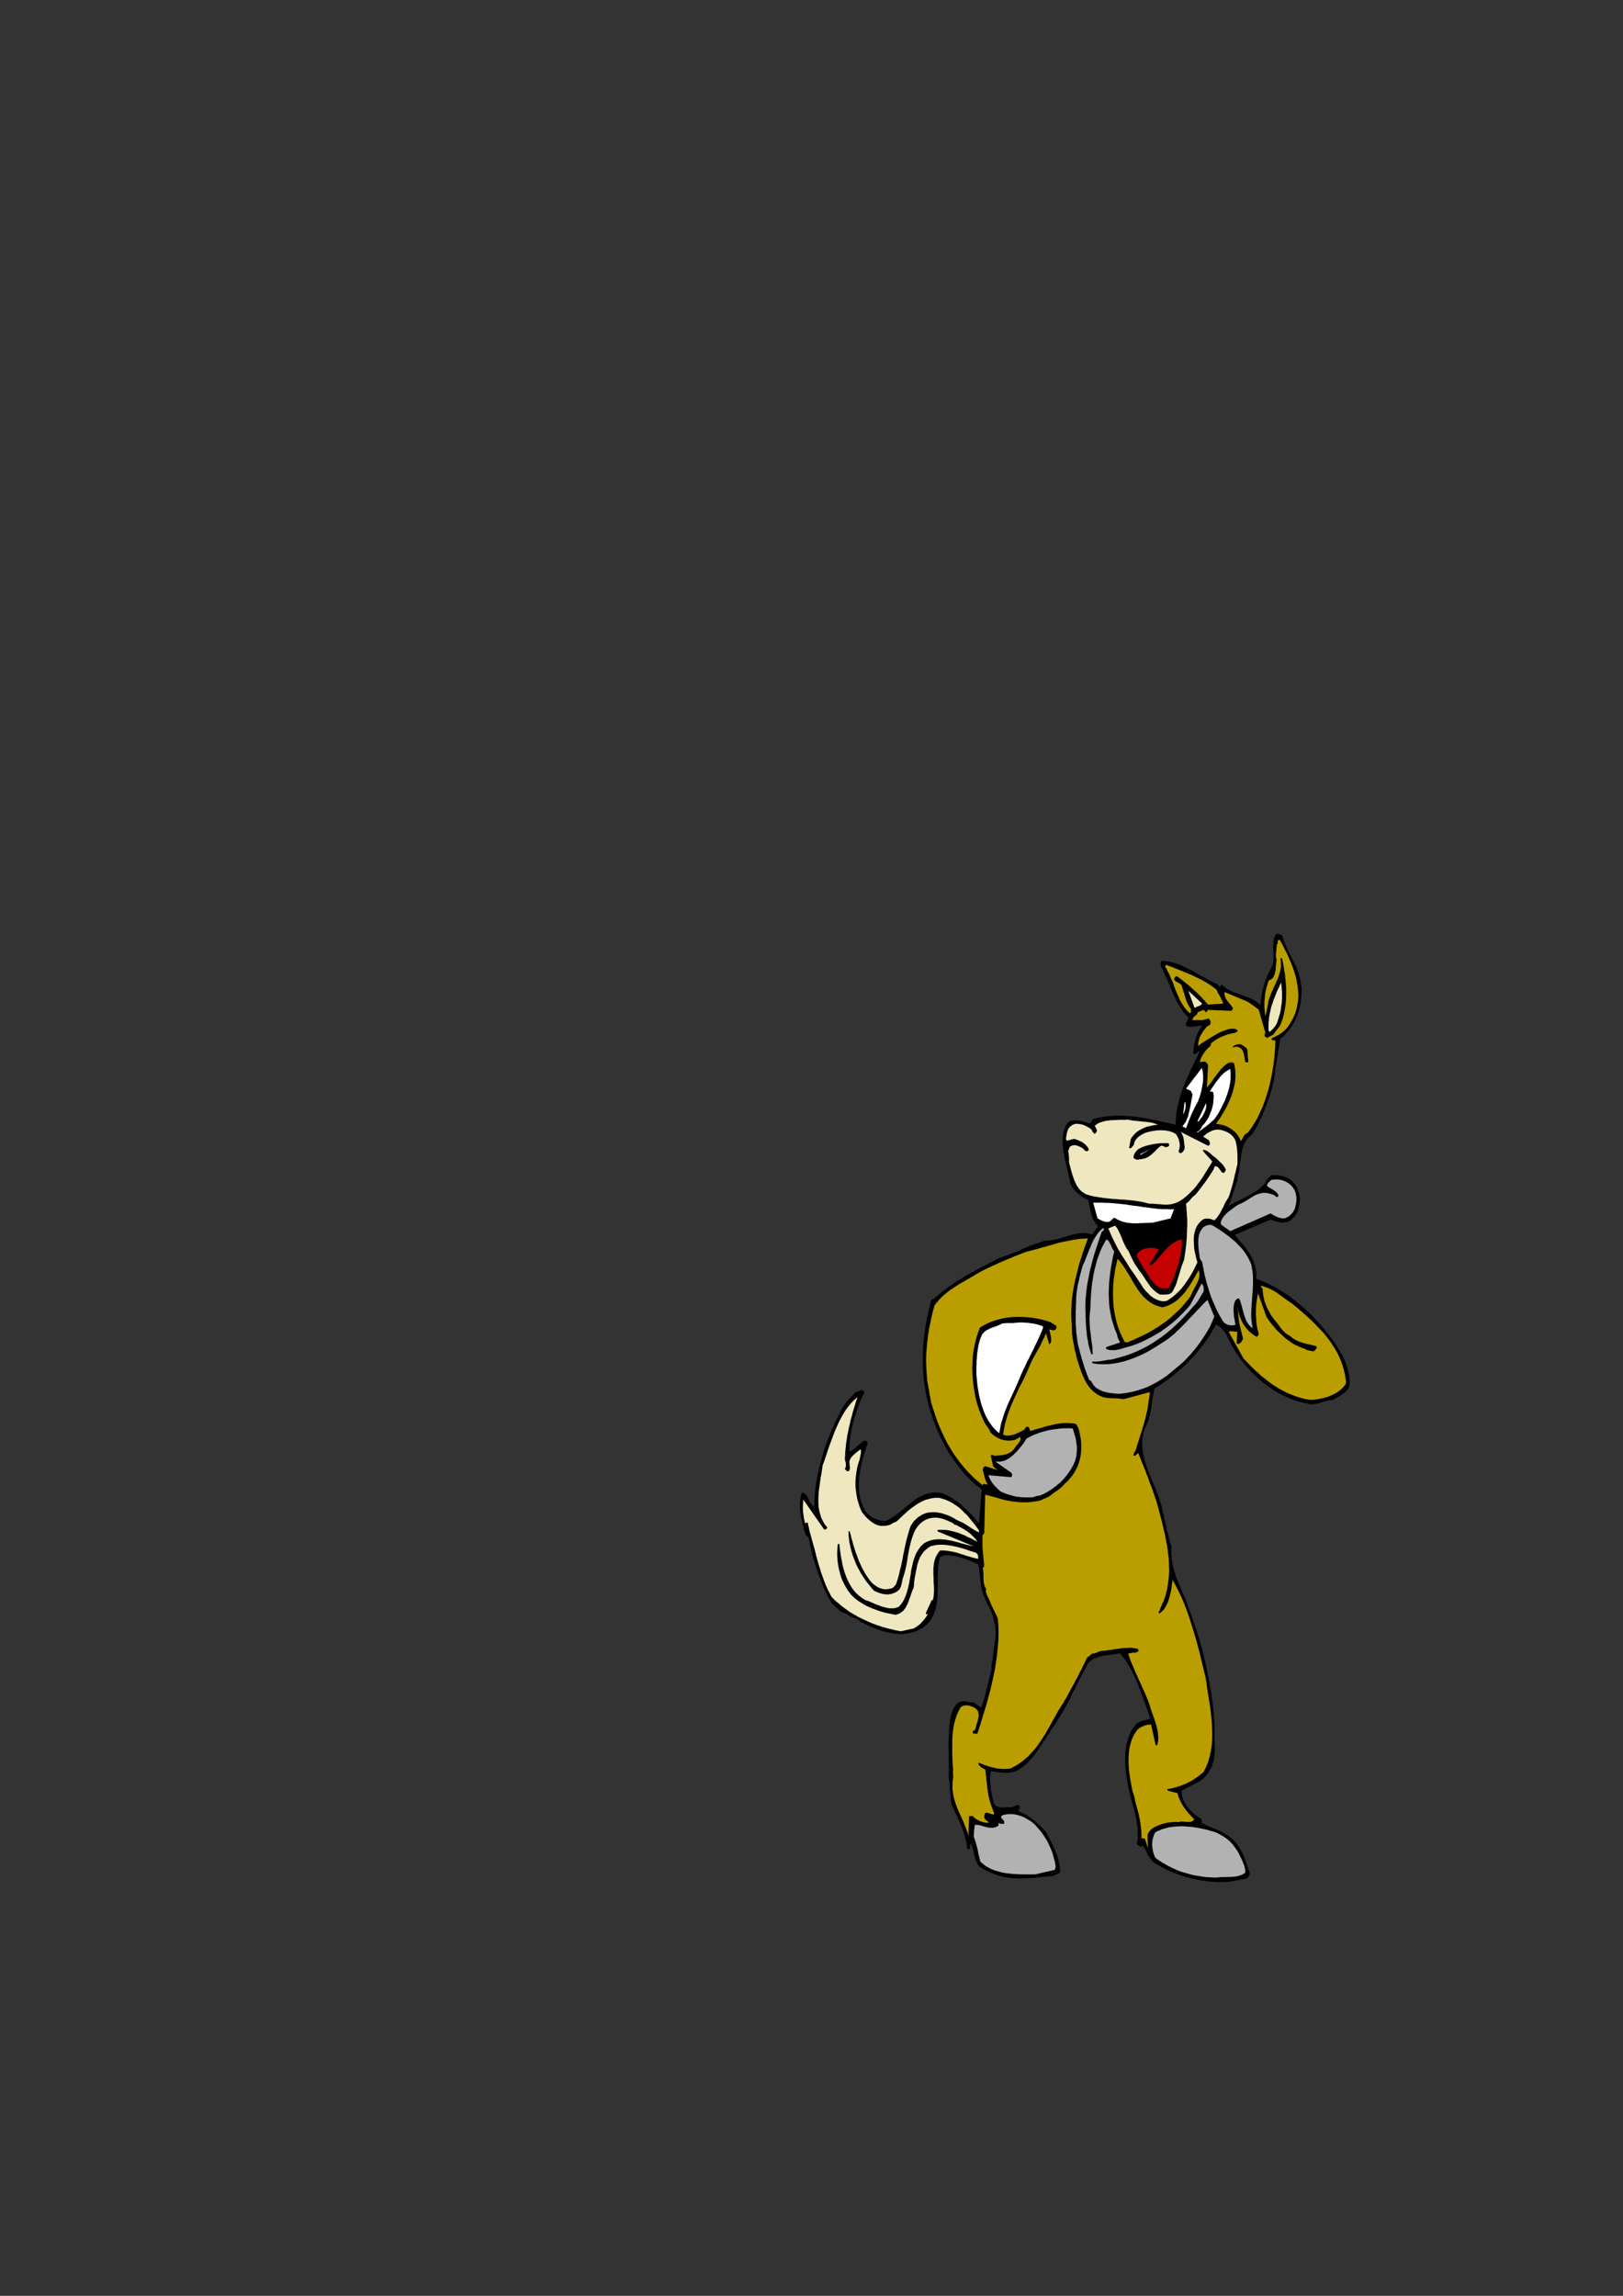 <?xml version="1.0" encoding="utf-8"?>
<!-- Created by UniConvertor 2.0rc4 (https://sk1project.net/) -->
<svg xmlns="http://www.w3.org/2000/svg" height="841.89pt" viewBox="0 0 595.276 841.89" width="595.276pt" version="1.1" xmlns:xlink="http://www.w3.org/1999/xlink" id="4c522fc0-f607-11ea-a406-dcc15c148e23">

<rect x="0" y="0" width="595.276" height="841.89" fill="#333333" stroke="none"/>

<g>
	<g>
		<path style="fill:#000000;" d="M 450.566,690.081 L 448.91,690.153 447.182,690.153 445.526,690.081 443.798,690.009 442.142,689.793 440.486,689.577 438.758,689.217 437.102,688.857 435.518,688.425 433.862,687.993 432.278,687.417 430.694,686.841 429.11,686.193 427.598,685.473 426.158,684.681 424.718,683.889 423.638,683.313 422.774,682.593 422.054,681.729 421.406,680.793 420.83,679.785 420.326,678.777 419.75,677.769 419.174,676.833 418.886,676.905 418.742,677.049 418.526,677.193 418.238,677.265 416.942,676.257 417.23,674.745 417.302,673.233 417.302,671.721 417.23,670.209 417.014,668.697 416.798,667.185 416.438,665.673 416.078,664.161 415.718,662.649 415.286,661.137 414.854,659.625 414.494,658.113 414.134,656.601 413.774,655.017 413.486,653.505 413.27,651.993 413.054,650.697 412.91,649.401 412.766,648.033 412.694,646.737 412.694,645.369 412.694,644.001 412.766,642.705 412.91,641.337 413.126,640.041 413.414,638.745 413.774,637.521 414.206,636.369 414.638,635.217 415.214,634.209 415.934,633.201 416.654,632.265 417.158,631.833 417.734,631.545 418.31,631.257 418.958,631.041 419.606,630.897 420.254,630.753 420.902,630.537 421.478,630.393 421.55,630.321 421.694,630.249 421.766,630.033 421.838,629.817 421.262,628.233 420.686,626.649 420.11,625.065 419.534,623.481 418.958,621.897 418.382,620.313 417.806,618.801 417.158,617.217 416.51,615.705 415.862,614.193 415.142,612.753 414.35,611.385 413.558,610.017 412.694,608.721 411.758,607.425 410.75,606.273 410.03,606.417 409.238,606.561 408.446,606.633 407.654,606.777 406.862,606.849 406.07,606.993 405.278,607.065 404.486,607.209 403.694,607.425 402.902,607.641 402.182,607.857 401.462,608.145 400.814,608.505 400.166,608.937 399.59,609.369 399.014,609.945 398.438,611.169 397.862,612.321 397.286,613.401 396.638,614.553 396.062,615.633 395.486,616.713 394.91,617.865 394.406,619.017 393.974,619.737 393.542,620.529 393.11,621.393 392.75,622.185 392.39,623.049 391.958,623.841 391.526,624.633 391.094,625.425 390.518,626.505 389.87,627.513 389.222,628.593 388.646,629.601 387.998,630.609 387.35,631.689 386.702,632.697 385.982,633.705 385.334,634.713 384.686,635.793 383.966,636.801 383.318,637.809 382.67,638.817 381.95,639.897 381.302,640.905 380.654,641.913 379.862,642.921 379.142,643.929 378.35,644.793 377.63,645.657 376.838,646.521 375.974,647.241 375.11,647.961 374.102,648.681 372.806,649.401 371.438,649.833 370.142,650.049 368.774,650.121 367.406,650.049 366.038,649.905 364.742,649.689 363.374,649.473 363.302,650.193 363.23,650.841 363.158,651.561 363.158,652.353 363.158,653.073 363.23,653.793 363.23,654.585 363.374,655.305 363.446,656.097 363.518,656.817 363.662,657.609 363.806,658.401 364.022,659.121 364.166,659.913 364.382,660.633 364.598,661.425 365.102,662.145 365.822,662.505 366.614,662.793 367.478,662.793 368.414,662.793 369.35,662.721 370.358,662.721 371.294,662.721 371.582,662.577 371.87,662.433 372.158,662.289 372.374,662.217 372.59,662.073 372.806,662.001 373.094,661.929 373.454,661.929 373.67,662.001 373.814,662.145 373.958,662.361 374.102,662.721 374.03,663.153 373.814,663.441 373.598,663.729 373.526,664.161 374.966,664.809 376.406,665.529 377.702,666.393 378.998,667.329 380.222,668.409 381.446,669.489 382.598,670.641 383.678,671.865 384.11,672.657 384.542,673.521 384.974,674.313 385.406,675.177 385.838,676.113 386.27,676.977 386.702,677.913 387.134,678.849 387.494,679.857 387.854,680.793 388.142,681.801 388.358,682.737 388.574,683.745 388.718,684.753 388.79,685.689 388.79,686.697 386.198,687.993 384.83,688.065 383.39,688.209 381.95,688.353 380.51,688.497 379.07,688.641 377.63,688.713 376.118,688.785 374.678,688.857 373.238,688.857 371.726,688.785 370.286,688.641 368.918,688.425 367.478,688.137 366.11,687.777 364.742,687.273 363.374,686.697 362.798,686.481 362.222,686.265 361.718,685.977 361.214,685.689 360.782,685.473 360.35,685.185 359.846,684.897 359.414,684.681 358.694,683.889 358.19,682.881 357.758,681.873 357.47,680.721 357.182,679.569 356.894,678.345 356.534,677.193 356.174,676.113 355.886,676.329 355.814,676.761 355.814,677.193 355.814,677.625 355.742,677.913 355.454,678.057 355.166,678.129 354.806,678.129 354.662,677.121 354.518,676.041 354.302,675.033 354.014,674.025 353.726,672.945 353.438,671.937 353.078,670.929 352.718,669.921 352.286,668.913 351.926,667.977 351.494,666.969 350.99,665.961 350.558,665.025 350.054,664.017 349.622,663.081 349.118,662.145 348.83,660.777 348.686,659.481 348.542,658.113 348.47,656.817 348.326,655.593 348.254,654.297 348.11,653.001 347.966,651.705 347.966,650.265 348.038,648.825 347.966,647.313 347.966,645.873 347.966,644.433 347.966,642.993 347.894,641.553 347.894,640.113 347.894,638.673 347.966,637.305 348.038,635.865 348.11,634.425 348.182,633.057 348.398,631.617 348.542,630.249 348.83,628.881 349.118,628.089 349.334,627.369 349.694,626.649 350.054,626.001 350.414,625.425 350.846,624.921 351.35,624.489 351.926,624.201 352.574,623.913 353.294,623.841 353.942,623.841 354.59,623.913 355.238,624.057 355.886,624.201 356.462,624.273 357.11,624.273 359.774,626.217 360.134,625.425 360.422,624.633 360.71,623.841 360.926,622.977 361.214,622.113 361.43,621.249 361.646,620.385 361.862,619.449 362.078,618.585 362.294,617.649 362.51,616.785 362.726,615.921 362.942,614.985 363.158,614.121 363.374,613.257 363.662,612.393 363.662,611.961 363.662,611.601 363.662,611.241 363.662,610.881 363.662,610.593 363.662,610.233 363.734,609.945 363.878,609.585 364.886,602.241 365.03,601.449 365.102,600.585 365.174,599.793 365.174,598.929 365.174,598.065 365.102,597.273 364.958,596.409 364.886,595.545 364.67,594.681 364.454,593.889 364.238,593.025 364.022,592.233 363.734,591.441 363.374,590.649 363.014,589.857 362.654,589.137 362.366,588.633 362.078,588.129 361.862,587.625 361.646,587.049 361.43,586.545 361.214,586.041 360.998,585.537 360.71,585.105 360.278,583.593 359.918,582.153 359.702,580.641 359.558,579.201 359.414,577.761 359.198,576.393 359.054,575.025 358.766,573.657 358.046,573.369 357.326,573.009 356.534,572.649 355.742,572.361 354.95,572.001 354.086,571.713 353.222,571.425 352.358,571.137 351.422,570.921 350.558,570.705 349.694,570.561 348.83,570.417 347.966,570.345 347.102,570.345 346.31,570.417 345.518,570.561 345.158,570.777 344.942,570.921 344.798,571.065 344.726,571.065 344.366,572.649 344.15,574.305 344.006,576.033 343.934,577.833 343.934,579.561 343.934,581.433 343.934,583.161 343.862,584.961 343.718,586.761 343.502,588.417 343.142,590.073 342.638,591.657 341.918,593.097 341.054,594.465 339.902,595.761 338.534,596.841 337.166,597.633 335.726,598.281 334.286,598.713 332.774,599.001 331.334,599.217 329.822,599.217 328.31,599.073 326.87,598.857 325.358,598.569 323.918,598.209 322.406,597.705 321.038,597.201 319.598,596.625 318.23,595.977 316.934,595.329 315.638,594.681 314.99,594.177 314.342,593.817 313.622,593.457 312.902,593.097 312.11,592.809 311.39,592.449 310.742,592.017 310.094,591.585 309.23,591.369 308.51,591.009 307.862,590.577 307.358,590.073 306.782,589.569 306.278,589.065 305.774,588.561 305.198,588.129 304.55,587.049 303.902,585.969 303.326,584.817 302.75,583.593 302.174,582.297 301.598,581.001 301.094,579.705 300.59,578.337 300.086,576.969 299.582,575.601 299.15,574.233 298.718,572.793 298.286,571.425 297.926,569.985 297.566,568.617 297.206,567.249 297.134,566.745 297.062,566.241 296.99,565.809 296.918,565.305 296.846,564.873 296.774,564.441 296.558,564.009 296.342,563.577 296.198,563.433 295.982,563.289 295.694,563.073 295.478,562.857 295.19,561.921 294.902,560.913 294.686,559.977 294.398,558.969 294.182,557.961 293.966,556.953 293.75,555.945 293.606,554.937 293.462,553.929 293.39,552.921 293.39,551.913 293.39,550.905 293.534,549.969 293.678,549.033 293.894,548.097 294.182,547.233 294.974,547.521 295.622,548.097 296.126,548.817 296.486,549.609 296.918,550.473 297.35,551.265 297.926,551.985 298.646,552.561 298.718,550.257 298.862,547.953 299.078,545.577 299.438,543.273 299.87,540.969 300.374,538.593 300.95,536.289 301.598,533.985 302.246,531.753 303.038,529.521 303.902,527.289 304.766,525.129 305.702,522.969 306.638,520.881 307.646,518.793 308.654,516.777 309.158,515.913 309.734,515.049 310.31,514.329 310.958,513.537 311.678,512.817 312.326,512.097 313.046,511.377 313.694,510.585 315.998,509.721 316.358,509.793 316.646,510.009 316.862,510.297 317.006,510.729 316.43,511.881 315.854,513.105 315.35,514.329 314.846,515.625 314.342,516.921 313.91,518.289 313.478,519.657 313.046,521.025 312.758,522.465 312.398,523.833 312.11,525.273 311.894,526.641 311.75,528.081 311.606,529.521 311.534,530.889 311.462,532.257 312.038,532.113 312.686,531.753 313.334,531.249 314.126,530.601 314.846,529.953 315.638,529.305 316.358,528.729 317.006,528.297 318.086,528.513 318.086,528.657 318.158,528.873 318.23,529.017 318.23,529.233 317.726,530.673 317.294,532.185 316.79,533.697 316.358,535.209 315.998,536.865 315.638,538.449 315.35,540.105 315.134,541.689 315.062,543.345 314.99,545.001 315.062,546.585 315.278,548.169 315.566,549.753 315.998,551.265 316.646,552.705 317.366,554.145 318.158,555.009 319.022,555.801 319.886,556.377 320.822,556.881 321.758,557.241 322.766,557.529 323.774,557.745 324.782,557.817 326.078,557.169 327.374,556.377 328.598,555.585 329.822,554.649 330.974,553.713 332.126,552.705 333.278,551.769 334.502,550.833 335.654,549.897 336.878,549.105 338.174,548.457 339.47,547.881 340.838,547.521 342.278,547.305 343.79,547.305 345.374,547.521 346.454,547.953 347.462,548.385 348.398,548.961 349.406,549.465 350.27,550.113 351.206,550.761 352.07,551.409 352.934,552.129 353.726,552.921 354.518,553.641 355.31,554.433 356.102,555.225 356.894,556.089 357.614,556.881 358.334,557.745 359.054,558.609 360.062,546.441 359.774,545.937 359.342,545.505 358.766,545.145 358.118,544.785 356.75,543.489 355.382,542.193 354.086,540.753 352.862,539.385 351.71,537.945 350.558,536.433 349.478,534.849 348.398,533.265 347.39,531.681 346.454,530.025 345.59,528.297 344.726,526.569 343.862,524.769 343.142,522.897 342.422,521.097 341.774,519.153 340.91,516.489 340.262,513.825 339.614,511.161 339.182,508.497 338.822,505.833 338.606,503.169 338.462,500.505 338.462,497.841 338.534,495.249 338.678,492.585 338.966,489.921 339.326,487.257 339.758,484.665 340.262,482.001 340.91,479.409 341.558,476.745 341.702,476.601 341.918,476.457 342.134,476.385 342.422,476.385 343.79,475.161 345.23,473.937 346.67,472.857 348.038,471.777 349.478,470.841 350.918,469.833 352.43,468.969 353.87,468.033 355.382,467.169 356.894,466.377 358.406,465.513 359.918,464.721 361.502,463.929 363.086,463.065 364.67,462.273 366.254,461.409 367.118,461.121 368.054,460.833 368.918,460.473 369.782,460.185 370.646,459.825 371.51,459.537 372.374,459.177 373.166,458.889 374.39,458.313 375.614,457.737 376.838,457.233 378.134,456.729 379.358,456.297 380.582,455.865 381.806,455.433 382.958,455.001 384.038,455.001 385.118,454.857 386.198,454.713 387.35,454.497 388.43,454.209 389.51,453.849 390.59,453.561 391.67,453.201 392.75,452.913 393.83,452.625 394.91,452.409 395.99,452.265 396.998,452.193 398.078,452.193 399.158,452.337 400.238,452.625 400.454,452.625 400.67,452.553 400.742,452.481 400.814,452.481 402.542,449.817 402.542,449.457 402.398,449.169 402.182,448.953 401.894,448.737 401.318,447.801 400.814,446.865 400.454,445.785 400.166,444.705 399.878,443.553 399.662,442.401 399.446,441.249 399.158,440.097 398.15,439.593 397.142,439.017 396.206,438.369 395.27,437.577 394.478,436.857 393.686,435.993 393.11,435.057 392.606,434.049 392.318,432.609 392.03,431.169 391.67,429.729 391.31,428.217 390.95,426.705 390.59,425.193 390.302,423.681 390.014,422.169 389.87,420.729 389.726,419.289 389.726,417.849 389.798,416.481 390.086,415.113 390.446,413.889 391.022,412.665 391.742,411.513 392.03,411.369 392.174,411.225 392.318,411.153 392.39,411.153 393.182,410.937 394.046,410.865 394.91,410.865 395.846,410.937 396.71,411.153 397.574,411.369 398.438,411.585 399.302,411.873 399.374,411.873 399.59,411.873 399.734,411.873 399.95,411.801 400.238,411.585 400.382,411.297 400.526,410.937 400.67,410.433 402.542,409.929 404.486,409.569 406.358,409.353 408.302,409.137 410.174,409.137 412.118,409.137 413.99,409.281 415.934,409.425 417.878,409.713 419.75,410.001 421.694,410.361 423.566,410.721 425.51,411.153 427.382,411.585 429.326,412.017 431.198,412.449 431.27,410.577 431.414,408.705 431.702,406.833 432.062,405.105 432.494,403.305 432.998,401.577 433.574,399.849 434.222,398.193 434.87,396.537 435.59,394.953 436.31,393.297 437.03,391.713 437.822,390.129 438.542,388.617 439.334,387.033 440.054,385.521 439.55,385.521 439.262,385.809 438.902,386.241 438.47,386.529 438.254,386.529 438.038,386.457 437.822,386.385 437.678,386.169 437.75,384.801 437.894,383.433 438.182,382.137 438.542,380.841 438.974,379.545 439.55,378.393 440.198,377.169 440.918,376.089 436.454,376.593 435.374,376.377 435.23,376.233 435.086,376.017 435.014,375.729 434.87,375.513 435.95,373.065 435.014,372.201 434.222,371.337 433.43,370.257 432.71,369.177 432.062,368.025 431.414,366.873 430.838,365.577 430.262,364.353 429.686,363.057 429.11,361.761 428.606,360.393 428.03,359.097 427.454,357.801 426.878,356.577 426.302,355.353 425.654,354.201 425.87,352.329 427.238,352.401 428.606,352.617 429.974,352.905 431.27,353.265 432.638,353.769 433.934,354.345 435.23,354.993 436.526,355.641 437.822,356.289 439.046,357.009 440.342,357.729 441.638,358.449 442.862,359.169 444.158,359.817 445.382,360.393 446.678,360.969 446.75,361.185 446.822,361.329 447.038,361.545 447.326,361.761 447.47,361.761 447.686,361.545 447.83,361.329 447.758,361.329 447.974,361.257 447.974,361.113 448.046,361.041 448.262,361.185 448.982,361.833 449.774,362.481 450.638,362.985 451.574,363.417 452.51,363.849 453.446,364.209 454.454,364.569 455.462,364.929 456.398,365.289 457.406,365.649 458.342,366.009 459.206,366.369 460.142,366.873 460.934,367.377 461.654,367.953 462.374,368.601 462.374,367.593 462.446,366.657 462.59,365.649 462.734,364.713 462.95,363.705 463.166,362.697 463.454,361.761 463.742,360.753 464.03,359.817 464.39,358.881 464.75,357.945 465.182,357.009 465.614,356.145 466.046,355.281 466.478,354.417 466.91,353.553 467.054,352.185 467.054,350.817 467.054,349.449 466.982,348.009 466.982,346.713 467.054,345.345 467.27,344.049 467.774,342.753 467.99,342.537 468.35,342.465 468.638,342.465 468.998,342.465 469.358,342.609 469.718,342.753 470.006,342.897 470.294,343.113 470.654,344.337 471.086,345.561 471.518,346.641 472.022,347.721 472.526,348.801 473.03,349.881 473.606,350.889 474.11,351.897 474.614,352.905 475.118,353.985 475.622,355.065 475.982,356.145 476.414,357.225 476.702,358.449 476.99,359.673 477.134,360.969 477.206,361.257 477.278,361.545 477.35,361.761 477.35,361.905 477.35,362.769 477.35,363.633 477.35,364.497 477.278,365.361 477.206,366.225 477.134,367.017 476.99,367.881 476.846,368.673 476.702,369.537 476.486,370.329 476.27,371.121 475.982,371.841 475.694,372.633 475.406,373.353 475.046,374.073 474.686,374.793 474.254,375.585 473.75,376.305 473.246,377.025 472.742,377.745 472.166,378.393 471.59,379.041 471.086,379.617 470.51,380.265 470.294,380.337 470.078,380.409 469.862,380.553 469.646,380.769 467.702,392.217 467.63,393.153 467.558,394.089 467.414,395.025 467.27,395.961 467.054,396.825 466.838,397.761 466.622,398.697 466.406,399.561 466.118,400.497 465.83,401.361 465.542,402.297 465.182,403.161 464.894,404.097 464.606,404.961 464.246,405.825 463.958,406.689 463.382,407.985 462.878,409.281 462.302,410.505 461.726,411.657 461.15,412.809 460.502,413.961 459.782,415.041 459.062,416.121 457.838,417.201 456.902,418.425 456.254,419.721 455.75,421.161 455.39,422.601 455.174,424.185 454.886,425.697 454.67,427.281 454.598,428.001 454.526,428.793 454.382,429.513 454.238,430.233 454.094,430.881 453.95,431.601 453.878,432.321 453.806,432.969 450.71,442.113 451.502,441.681 452.366,441.249 453.23,440.817 454.094,440.385 454.958,439.953 455.822,439.521 456.686,439.089 457.55,438.657 458.414,438.153 459.278,437.649 460.07,437.145 460.934,436.641 461.726,436.065 462.446,435.417 463.166,434.769 463.886,434.049 464.102,433.545 464.39,433.041 464.678,432.681 464.966,432.249 465.326,431.889 465.614,431.601 465.974,431.241 466.262,430.953 467.414,430.881 468.566,430.953 469.718,431.097 470.87,431.385 471.95,431.817 472.958,432.393 473.894,433.113 474.758,434.049 475.406,434.913 475.91,435.921 476.27,437.001 476.558,438.081 476.774,439.161 476.774,440.313 476.63,441.393 476.414,442.401 476.27,443.265 476.054,444.057 475.694,444.777 475.262,445.425 474.83,446.073 474.254,446.649 473.75,447.153 473.174,447.657 472.166,448.089 471.158,448.305 470.222,448.377 469.358,448.233 468.494,448.017 467.63,447.801 466.838,447.513 465.974,447.225 452.87,452.841 453.59,453.633 454.238,454.497 454.958,455.361 455.678,456.153 456.398,457.017 457.118,457.953 457.766,458.817 458.342,459.825 458.918,460.761 459.422,461.769 459.854,462.849 460.214,464.001 460.502,465.153 460.718,466.377 460.79,467.601 460.718,468.969 462.734,469.689 464.678,470.553 466.622,471.489 468.494,472.497 470.294,473.649 472.166,474.801 473.894,476.097 475.622,477.465 477.35,478.833 479.006,480.345 480.662,481.929 482.246,483.513 483.758,485.169 485.27,486.897 486.71,488.697 488.15,490.497 488.798,491.433 489.518,492.369 490.166,493.377 490.814,494.457 491.462,495.537 492.11,496.617 492.686,497.769 493.19,498.921 493.694,500.073 494.054,501.297 494.414,502.521 494.702,503.745 494.918,504.969 494.99,506.193 494.99,507.417 494.846,508.641 494.27,509.505 493.622,510.297 492.902,510.873 492.11,511.449 491.318,511.953 490.526,512.385 489.662,512.889 488.798,513.393 487.646,513.465 486.494,513.753 485.414,514.041 484.334,514.401 483.182,514.689 482.03,514.905 480.878,514.977 479.654,514.761 477.422,514.257 475.19,513.609 473.102,512.817 471.014,511.881 468.998,510.873 467.054,509.721 465.182,508.425 463.382,507.129 461.654,505.617 459.998,504.105 458.414,502.449 456.902,500.793 455.462,498.993 454.094,497.121 452.87,495.177 451.646,493.233 451.142,492.081 450.566,491.001 450.062,489.921 449.486,488.913 448.766,487.977 448.046,487.113 447.11,486.321 446.03,485.673 445.022,487.473 443.942,489.273 442.862,491.001 441.638,492.657 440.342,494.313 439.046,495.969 437.678,497.481 436.238,498.993 434.798,500.505 433.214,501.873 431.702,503.241 430.118,504.537 428.462,505.833 426.806,506.985 425.15,508.065 423.422,509.145 423.278,509.865 423.134,510.657 422.99,511.377 422.846,512.169 422.702,512.961 422.63,513.753 422.486,514.545 422.342,515.337 422.27,516.129 422.126,516.921 421.982,517.713 421.838,518.505 421.622,519.225 421.406,520.017 421.19,520.809 420.974,521.529 420.038,523.545 419.39,525.489 419.03,527.433 418.886,529.449 419.03,531.393 419.318,533.337 419.75,535.209 420.326,537.153 420.974,539.097 421.766,541.041 422.558,542.913 423.35,544.857 424.142,546.729 424.862,548.673 425.51,550.545 426.086,552.489 426.302,553.713 426.59,554.865 426.878,556.017 427.094,557.097 427.382,558.249 427.67,559.329 427.886,560.409 428.102,561.561 428.318,562.209 428.534,562.929 428.678,563.577 428.822,564.297 428.966,564.945 429.182,565.665 429.398,566.313 429.686,566.961 429.614,568.329 429.614,569.625 429.686,570.921 429.83,572.145 430.046,573.369 430.262,574.521 430.55,575.673 430.91,576.753 431.27,577.905 431.63,578.985 432.062,580.137 432.566,581.217 432.998,582.297 433.502,583.449 434.006,584.601 434.51,585.753 435.014,586.977 435.446,588.201 435.878,589.425 436.31,590.721 436.814,591.945 437.246,593.169 437.678,594.393 438.038,595.617 438.47,596.841 438.902,598.065 439.262,599.289 439.694,600.513 440.054,601.809 440.414,603.033 440.774,604.257 441.134,605.553 441.566,607.569 442.07,609.513 442.502,611.529 442.862,613.473 443.294,615.489 443.654,617.433 444.014,619.449 444.374,621.393 444.59,623.409 444.878,625.353 445.094,627.369 445.238,629.313 445.382,631.257 445.454,633.273 445.454,635.217 445.382,637.161 445.454,638.025 445.526,638.817 445.526,639.681 445.598,640.545 445.598,641.409 445.526,642.273 445.526,643.065 445.382,643.929 445.31,644.721 445.166,645.513 444.95,646.305 444.734,647.025 444.518,647.745 444.158,648.393 443.798,649.041 443.438,649.689 442.574,650.913 441.566,651.993 440.414,652.929 439.118,653.721 437.678,654.441 436.238,655.161 434.798,655.881 433.358,656.673 433.502,658.257 433.862,659.697 434.438,660.993 435.23,662.289 436.166,663.441 437.174,664.449 438.326,665.457 439.478,666.393 439.91,666.537 440.198,666.681 440.486,666.897 440.702,667.185 440.774,668.553 441.638,668.985 442.502,669.345 443.438,669.777 444.374,670.137 445.31,670.569 446.246,670.929 447.182,671.361 448.118,671.793 448.982,672.297 449.846,672.801 450.71,673.377 451.502,673.953 452.222,674.601 452.942,675.321 453.518,676.041 454.094,676.905 454.814,677.985 455.534,679.209 456.038,680.361 456.614,681.657 457.046,682.953 457.478,684.249 457.91,685.617 458.414,686.985 458.27,687.633 457.91,688.209 457.406,688.713 456.758,689.001 450.566,690.081 Z" />
		<path style="fill:#b2b2b2;" d="M 446.318,688.497 L 445.022,688.497 443.798,688.425 442.502,688.353 441.206,688.209 439.91,687.993 438.614,687.777 437.39,687.561 436.094,687.201 434.87,686.841 433.574,686.481 432.35,686.049 431.198,685.545 430.046,685.041 428.894,684.465 427.814,683.889 426.734,683.241 426.302,683.025 425.942,682.737 425.582,682.521 425.15,682.233 424.79,682.017 424.43,681.801 424.142,681.513 423.782,681.297 423.278,680.217 422.918,678.993 422.702,677.769 422.558,676.545 422.63,675.321 422.846,674.097 423.206,672.945 423.782,671.865 425.006,671.289 426.23,670.785 427.526,670.425 428.822,670.065 430.118,669.921 431.486,669.777 432.854,669.705 434.294,669.705 435.662,669.849 437.03,669.921 438.398,670.137 439.766,670.353 441.134,670.641 442.43,670.929 443.726,671.289 445.022,671.649 446.678,672.297 448.262,673.161 449.702,674.097 450.998,675.177 452.15,676.401 453.158,677.769 454.094,679.137 454.814,680.649 455.174,681.369 455.534,682.089 455.822,682.809 456.11,683.529 456.398,684.321 456.614,685.041 456.686,685.833 456.758,686.697 455.678,687.417 454.454,687.849 453.158,688.137 451.79,688.281 450.422,688.281 449.054,688.353 447.686,688.353 446.318,688.497 Z" />
		<path style="fill:#b2b2b2;" d="M 379.718,687.345 L 378.422,687.345 377.126,687.345 375.83,687.345 374.462,687.345 373.094,687.273 371.726,687.201 370.358,687.057 368.99,686.913 367.694,686.697 366.398,686.337 365.102,685.977 363.878,685.545 362.726,684.969 361.574,684.321 360.566,683.529 359.558,682.665 359.27,681.441 358.982,680.289 358.766,679.209 358.55,678.129 358.262,677.049 357.974,675.969 357.686,674.961 357.254,673.881 357.182,673.233 357.182,672.657 357.254,672.081 357.254,671.433 357.326,670.857 357.398,670.281 357.47,669.777 357.47,669.201 358.406,669.201 359.486,669.345 360.566,669.705 361.718,669.993 362.87,670.209 364.022,670.281 365.102,670.065 366.182,669.489 366.326,669.273 366.254,669.057 366.182,668.841 366.254,668.553 366.758,668.697 367.19,668.841 367.694,668.841 368.198,668.769 368.342,668.481 368.342,668.193 368.27,667.905 368.054,667.545 367.838,667.257 367.55,666.969 367.334,666.681 367.118,666.393 367.19,666.249 367.262,666.033 367.478,665.889 367.622,665.673 368.486,665.457 369.35,665.313 370.142,665.241 371.006,665.241 371.87,665.313 372.734,665.457 373.526,665.673 374.39,665.961 375.182,666.249 375.974,666.609 376.694,667.041 377.414,667.473 378.134,667.905 378.782,668.409 379.358,668.913 379.934,669.489 380.654,670.353 381.374,671.145 382.022,672.009 382.67,672.873 383.246,673.809 383.822,674.673 384.326,675.609 384.758,676.545 385.19,677.481 385.622,678.489 385.982,679.425 386.27,680.433 386.558,681.513 386.846,682.521 387.062,683.601 387.206,684.681 387.062,685.041 386.99,685.329 386.918,685.617 386.846,685.689 379.718,687.345 Z" />
		<path style="fill:#ba9e00;" d="M 421.118,677.913 L 419.894,674.241 418.67,674.097 418.67,672.801 418.598,671.433 418.454,670.065 418.31,668.769 418.094,667.401 417.806,666.033 417.518,664.737 417.158,663.441 416.942,662.649 416.726,661.857 416.51,660.993 416.294,660.201 416.15,659.337 415.934,658.545 415.718,657.753 415.43,657.033 415.142,655.593 414.854,654.081 414.566,652.569 414.35,651.057 414.134,649.545 413.99,647.961 413.918,646.449 413.918,644.937 413.99,643.497 414.134,641.985 414.35,640.617 414.71,639.177 415.142,637.881 415.718,636.585 416.366,635.433 417.23,634.281 417.734,633.849 418.382,633.417 418.958,633.129 419.606,632.841 420.254,632.625 420.902,632.481 421.55,632.409 422.198,632.409 423.782,639.609 423.854,639.825 423.998,639.969 424.142,640.041 424.43,639.969 424.646,639.105 424.79,638.241 424.862,637.305 424.79,636.441 424.718,635.505 424.574,634.641 424.358,633.705 424.142,632.769 423.854,631.905 423.566,630.969 423.278,630.105 422.99,629.241 422.63,628.305 422.342,627.441 422.054,626.649 421.838,625.785 421.406,624.489 420.902,623.265 420.398,621.969 419.894,620.745 419.318,619.521 418.742,618.297 418.238,617.073 417.662,615.921 417.158,614.697 416.582,613.473 416.078,612.321 415.574,611.097 415.07,609.945 414.566,608.721 414.206,607.569 413.774,606.345 414.062,606.345 414.35,606.273 414.638,606.201 414.998,606.129 415.286,606.057 415.646,605.985 415.934,606.057 416.294,606.129 417.518,605.553 417.59,605.337 417.518,605.049 417.446,604.833 417.23,604.617 416.438,604.473 415.646,604.329 414.854,604.257 414.062,604.257 413.198,604.329 412.334,604.329 411.542,604.401 410.678,604.545 409.814,604.617 408.95,604.761 408.086,604.905 407.294,605.049 406.43,605.121 405.638,605.265 404.774,605.337 403.982,605.409 403.406,605.553 402.902,605.697 402.47,605.913 402.11,606.057 401.75,606.201 401.39,606.345 400.958,606.345 400.598,606.345 398.654,607.929 398.15,609.009 397.646,610.089 397.142,611.097 396.638,612.177 396.062,613.185 395.558,614.265 395.054,615.273 394.478,616.281 393.974,617.289 393.398,618.297 392.822,619.305 392.318,620.313 391.742,621.393 391.166,622.401 390.59,623.409 390.014,624.417 388.934,626.073 387.926,627.729 386.99,629.457 385.982,631.185 385.046,632.913 384.11,634.569 383.102,636.297 382.022,637.953 380.942,639.537 379.79,641.121 378.494,642.561 377.198,644.001 375.686,645.297 374.102,646.521 372.374,647.601 370.502,648.537 368.99,648.681 367.55,648.681 366.038,648.537 364.598,648.249 363.158,647.889 361.718,647.457 360.35,646.953 359.054,646.377 359.054,646.449 358.982,646.521 358.91,646.737 358.91,646.953 359.126,647.313 359.342,647.601 359.63,647.817 359.918,648.105 360.278,648.321 360.638,648.537 360.998,648.681 361.358,648.897 361.502,649.833 361.574,650.841 361.718,651.777 361.79,652.785 361.934,653.793 362.006,654.801 362.15,655.809 362.294,656.817 362.438,657.825 362.654,658.833 362.87,659.841 363.158,660.849 363.446,661.785 363.806,662.793 364.166,663.801 364.598,664.737 364.598,665.025 364.526,665.241 364.454,665.385 364.454,665.457 362.006,664.737 361.862,664.737 361.718,664.737 361.502,664.809 361.358,664.881 361.142,665.169 361.07,665.601 361.07,666.033 360.998,666.537 361.286,667.113 361.718,667.545 362.294,667.905 362.798,668.409 362.006,668.409 361.142,668.337 360.278,668.121 359.486,667.833 358.694,667.473 357.974,667.041 357.326,666.537 356.75,665.961 355.454,665.961 355.166,673.161 354.806,671.793 354.302,670.497 353.798,669.201 353.294,667.905 352.718,666.681 352.142,665.385 351.566,664.089 351.062,662.865 350.558,661.569 350.126,660.201 349.766,658.905 349.55,657.537 349.334,656.169 349.334,654.729 349.406,653.217 349.622,651.705 349.55,650.121 349.55,648.465 349.406,646.809 349.334,645.153 349.262,643.497 349.262,641.769 349.262,640.113 349.262,638.457 349.334,636.801 349.478,635.145 349.694,633.561 349.982,631.977 350.414,630.465 350.918,628.953 351.566,627.513 352.286,626.145 352.934,625.713 353.654,625.425 354.446,625.353 355.238,625.425 356.03,625.641 356.822,625.929 357.47,626.289 358.118,626.721 358.694,627.513 358.91,628.377 358.982,629.313 358.766,630.249 358.55,631.257 358.19,632.265 357.902,633.273 357.686,634.209 357.47,634.425 357.182,634.569 356.894,634.785 356.75,635.145 356.75,635.289 356.822,635.505 356.966,635.649 357.11,635.721 358.478,635.721 359.27,633.273 360.062,630.753 360.854,628.161 361.646,625.569 362.366,622.977 363.086,620.313 363.734,617.649 364.31,614.985 364.886,612.249 365.318,609.585 365.678,606.849 365.966,604.185 366.182,601.449 366.254,598.785 366.182,596.121 365.966,593.457 365.39,592.233 364.814,591.009 364.238,589.857 363.662,588.633 363.158,587.409 362.654,586.257 362.078,585.033 361.574,583.809 361.574,583.593 361.574,583.305 361.646,583.089 361.718,582.729 361.214,581.865 360.926,580.929 360.782,579.993 360.71,579.057 360.71,578.049 360.71,577.041 360.638,576.033 360.494,575.025 360.566,574.881 360.71,574.665 360.854,574.521 360.998,574.377 360.35,567.609 360.35,563.217 360.422,562.929 360.566,562.713 360.782,562.497 360.998,562.281 361.358,548.097 365.678,549.249 366.542,549.537 367.406,549.753 368.342,550.041 369.35,550.257 370.358,550.401 371.438,550.617 372.446,550.689 373.526,550.833 374.606,550.905 375.686,550.905 376.766,550.905 377.846,550.833 378.854,550.689 379.934,550.545 380.942,550.401 381.878,550.113 382.31,549.897 382.742,549.681 383.102,549.537 383.462,549.393 383.75,549.249 384.11,549.105 384.398,548.961 384.758,548.745 385.478,548.241 386.198,547.665 386.918,547.161 387.71,546.657 388.43,546.081 389.15,545.505 389.87,544.857 390.446,544.137 391.526,543.201 392.462,542.121 393.326,541.113 394.046,539.961 394.694,538.809 395.27,537.657 395.702,536.433 396.062,535.137 396.35,533.841 396.494,532.545 396.566,531.177 396.566,529.809 396.494,528.369 396.278,526.929 395.99,525.489 395.63,524.049 395.414,523.473 395.198,523.041 394.91,522.609 394.694,522.177 393.686,521.961 392.678,521.889 391.67,521.817 390.59,521.817 389.582,521.889 388.502,522.033 387.422,522.177 386.414,522.393 385.334,522.681 384.254,522.897 383.174,523.185 382.094,523.545 381.014,523.833 379.934,524.121 378.926,524.481 377.846,524.769 377.414,523.473 377.27,523.401 377.126,523.329 376.982,523.257 376.766,523.185 376.406,523.257 376.19,523.473 375.974,523.833 375.758,524.193 374.966,524.625 374.03,525.129 373.094,525.561 372.158,525.993 371.078,526.281 370.07,526.425 368.99,526.425 367.91,526.137 368.198,524.265 368.558,522.393 369.062,520.593 369.566,518.865 370.214,517.137 370.862,515.409 371.582,513.753 372.374,512.097 373.094,510.441 373.886,508.785 374.75,507.129 375.542,505.545 376.334,503.889 377.054,502.233 377.774,500.577 378.494,498.921 379.142,497.697 379.862,496.473 380.51,495.249 381.23,494.025 381.878,492.729 382.454,491.505 383.102,490.209 383.606,488.841 384.902,493.017 385.334,492.441 385.55,491.793 385.55,491.073 385.478,490.353 385.334,489.633 385.19,488.913 384.974,488.193 384.902,487.473 386.198,487.833 386.486,487.833 386.774,487.761 386.99,487.617 387.206,487.473 387.35,487.257 387.494,486.969 387.494,486.609 387.422,486.177 385.262,484.809 383.678,484.305 382.022,483.873 380.366,483.513 378.71,483.225 377.054,483.081 375.326,482.937 373.67,482.937 371.942,482.937 370.286,483.081 368.63,483.297 366.974,483.657 365.39,484.089 363.806,484.593 362.294,485.241 360.854,485.961 359.414,486.825 358.694,488.769 358.046,490.785 357.542,492.873 357.11,495.033 356.822,497.193 356.678,499.497 356.606,501.729 356.678,503.961 356.822,506.265 357.11,508.497 357.47,510.801 357.902,512.961 358.478,515.121 359.198,517.209 359.99,519.225 360.854,521.169 361.142,521.745 361.43,522.249 361.79,522.753 362.15,523.257 362.438,523.689 362.798,524.193 363.014,524.697 363.23,525.201 364.094,526.065 365.102,526.785 366.11,527.361 367.262,527.865 368.414,528.153 369.71,528.297 371.078,528.225 372.446,527.937 372.95,527.649 373.382,527.433 373.67,527.217 374.102,527.001 374.318,527.433 374.318,527.865 374.174,528.297 373.886,528.801 373.526,529.233 373.166,529.737 372.734,530.169 372.446,530.601 371.654,531.681 370.79,532.473 369.854,532.977 368.918,533.337 367.91,533.553 366.83,533.697 365.75,533.769 364.598,533.841 364.31,533.625 364.022,533.553 363.662,533.553 363.374,533.625 364.238,537.657 364.598,538.089 365.03,538.449 365.462,538.737 365.966,539.097 361.358,537.657 360.926,537.873 360.638,538.233 360.494,538.737 360.494,539.313 360.71,540.033 360.854,540.753 361.07,541.401 361.214,542.049 361.43,542.697 361.646,543.273 361.934,543.849 362.222,544.425 360.71,544.137 360.638,544.209 360.566,544.281 360.494,544.497 360.494,544.713 358.694,543.201 356.966,541.689 355.382,540.105 353.87,538.449 352.43,536.721 351.134,534.993 349.838,533.193 348.686,531.321 347.534,529.377 346.526,527.433 345.59,525.417 344.654,523.329 343.79,521.169 342.998,518.937 342.278,516.705 341.558,514.401 341.342,513.393 341.198,512.385 340.982,511.377 340.838,510.441 340.694,509.505 340.478,508.569 340.334,507.633 340.118,506.625 339.974,504.825 339.83,503.097 339.758,501.297 339.686,499.569 339.686,497.769 339.758,496.041 339.902,494.241 340.046,492.513 340.262,490.785 340.478,489.057 340.766,487.329 341.126,485.601 341.486,483.873 341.846,482.145 342.278,480.417 342.782,478.689 343.43,477.825 344.078,477.105 344.726,476.313 345.446,475.593 346.166,474.945 346.958,474.297 347.678,473.721 348.47,473.073 349.262,472.569 350.126,471.993 350.918,471.489 351.782,470.913 352.646,470.409 353.438,469.977 354.302,469.473 355.166,468.969 356.39,468.249 357.614,467.529 358.838,466.809 360.134,466.089 361.43,465.441 362.798,464.793 364.094,464.145 365.462,463.569 366.83,462.921 368.198,462.345 369.566,461.769 370.934,461.193 372.302,460.617 373.67,460.113 375.038,459.537 376.406,459.033 377.846,458.673 379.214,458.313 380.654,457.953 382.022,457.521 383.462,457.161 384.83,456.729 386.27,456.369 387.638,455.937 389.078,455.577 390.446,455.289 391.886,455.001 393.326,454.713 394.766,454.497 396.134,454.281 397.574,454.209 399.014,454.137 398.366,455.937 397.718,457.737 397.07,459.609 396.494,461.481 395.846,463.425 395.342,465.441 394.838,467.457 394.334,469.473 393.902,471.489 393.542,473.577 393.254,475.593 393.038,477.681 392.966,479.697 392.894,481.785 392.966,483.801 393.11,485.817 393.11,486.681 393.11,487.473 393.182,488.265 393.182,489.129 393.326,489.921 393.398,490.713 393.542,491.505 393.686,492.297 393.83,493.089 393.974,493.881 394.118,494.673 394.334,495.465 394.55,496.257 394.694,497.049 394.91,497.913 395.126,498.705 395.486,499.785 395.846,500.937 396.206,501.945 396.566,503.025 396.998,504.105 397.43,505.041 397.862,506.049 398.366,506.985 398.942,507.849 399.518,508.713 400.166,509.433 400.886,510.153 401.678,510.801 402.542,511.377 403.478,511.881 404.486,512.313 405.494,512.529 406.43,512.673 407.438,512.745 408.374,512.745 409.31,512.817 410.246,512.817 411.182,512.961 412.046,513.105 421.694,510.513 421.694,511.089 421.622,511.593 421.55,512.169 421.478,512.745 421.334,513.393 421.262,513.969 421.19,514.473 421.118,515.049 420.974,516.201 420.758,517.281 420.47,518.433 420.254,519.513 419.966,520.593 419.678,521.673 419.39,522.681 419.03,523.761 418.742,524.841 418.382,525.849 418.094,526.857 417.734,527.865 417.446,528.873 417.086,529.881 416.798,530.889 416.51,531.897 416.222,532.329 416.006,532.761 415.79,533.121 415.718,533.625 415.79,533.697 415.862,533.769 416.078,533.841 416.294,533.841 417.518,532.833 417.95,533.985 418.382,535.137 418.814,536.289 419.318,537.369 419.75,538.521 420.182,539.601 420.614,540.753 421.046,541.833 421.406,542.913 421.838,544.065 422.27,545.217 422.702,546.297 423.062,547.449 423.494,548.673 423.926,549.825 424.286,551.049 424.934,553.353 425.51,555.657 426.158,557.961 426.662,560.265 427.238,562.569 427.67,564.873 428.102,567.177 428.39,569.409 428.678,571.713 428.75,573.945 428.822,576.177 428.678,578.481 428.39,580.713 428.03,582.945 427.454,585.177 426.662,587.409 426.374,587.913 426.158,588.489 425.942,588.993 425.726,589.497 425.51,590.073 425.294,590.577 425.078,591.009 424.862,591.441 425.078,591.513 425.078,591.585 425.15,591.657 425.438,591.585 426.014,591.081 426.59,590.505 427.094,589.929 427.526,589.209 427.886,588.489 428.246,587.769 428.534,586.977 428.822,586.113 429.038,585.321 429.254,584.457 429.47,583.593 429.614,582.729 429.758,581.865 429.83,581.001 429.974,580.137 430.046,579.345 431.054,581.145 432.062,583.089 432.998,585.033 433.934,587.121 434.798,589.281 435.59,591.441 436.382,593.745 437.102,596.049 437.822,598.353 438.542,600.729 439.19,603.105 439.838,605.481 440.414,607.929 440.99,610.305 441.566,612.681 442.142,614.985 442.502,617.145 442.79,619.377 443.15,621.681 443.51,623.913 443.87,626.217 444.158,628.521 444.374,630.753 444.518,633.057 444.59,635.289 444.59,637.521 444.446,639.681 444.158,641.841 443.726,643.929 443.15,645.945 442.358,647.961 441.422,649.833 440.702,650.409 439.982,650.985 439.262,651.561 438.47,652.065 437.75,652.569 436.958,653.073 436.094,653.505 435.302,653.937 434.438,654.297 433.574,654.657 432.71,654.945 431.846,655.233 430.91,655.521 429.974,655.737 429.038,655.953 428.102,656.097 428.102,656.241 428.174,656.385 428.246,656.529 428.39,656.673 431.846,657.537 432.278,658.977 432.854,660.345 433.502,661.569 434.222,662.721 435.014,663.801 435.95,664.953 436.958,666.033 438.038,667.185 437.462,667.761 436.814,668.049 436.094,668.121 435.374,668.121 434.582,668.049 433.862,667.977 433.07,667.977 432.278,668.193 431.486,668.121 430.694,668.121 429.974,668.193 429.182,668.265 428.462,668.337 427.814,668.481 427.166,668.625 426.518,668.769 425.582,669.129 424.718,669.417 423.926,669.777 423.206,670.137 422.486,670.641 421.91,671.145 421.406,671.793 420.974,672.585 420.902,673.305 420.902,673.953 420.902,674.673 420.902,675.321 420.974,675.969 420.974,676.617 421.046,677.265 421.118,677.913 Z" />
		<path style="fill:#eee7c0;" d="M 330.326,598.209 L 328.526,597.849 326.726,597.417 324.998,596.985 323.27,596.481 321.542,595.905 319.814,595.257 318.158,594.537 316.502,593.745 314.846,592.953 313.334,592.089 311.75,591.153 310.31,590.145 308.87,589.065 307.502,587.913 306.134,586.761 304.91,585.465 304.19,584.025 303.47,582.657 302.822,581.145 302.246,579.705 301.742,578.193 301.166,576.681 300.734,575.169 300.23,573.657 299.798,572.073 299.366,570.561 299.006,568.977 298.574,567.393 298.142,565.881 297.71,564.297 297.278,562.713 296.846,561.201 296.774,560.769 296.702,560.409 296.63,560.049 296.558,559.761 296.486,559.473 296.414,559.185 296.342,558.825 296.342,558.537 296.126,558.321 295.91,558.321 295.622,558.465 295.262,558.609 295.046,557.601 294.83,556.521 294.686,555.441 294.542,554.361 294.47,553.281 294.47,552.201 294.542,551.049 294.686,549.969 302.246,560.841 302.606,560.913 302.966,560.769 303.254,560.481 303.47,560.193 302.534,559.041 301.814,557.817 301.238,556.593 300.806,555.225 300.446,553.857 300.23,552.417 300.158,550.977 300.158,549.465 300.23,547.953 300.374,546.369 300.59,544.857 300.806,543.273 301.022,541.761 301.31,540.249 301.526,538.737 301.742,537.297 302.39,535.569 302.966,533.841 303.542,532.113 304.118,530.385 304.766,528.657 305.414,526.929 306.062,525.201 306.782,523.473 307.502,521.889 308.294,520.305 309.158,518.721 310.022,517.281 311.03,515.913 312.11,514.617 313.262,513.393 314.558,512.313 314.054,513.681 313.622,515.121 313.19,516.489 312.758,517.929 312.398,519.369 311.966,520.809 311.678,522.249 311.318,523.689 311.03,525.129 310.742,526.569 310.526,528.009 310.31,529.449 310.166,530.961 310.022,532.401 309.95,533.841 309.878,535.281 310.022,535.785 310.166,536.217 310.238,536.721 310.238,537.153 310.238,537.585 310.166,538.017 310.022,538.377 309.878,538.665 310.022,538.881 310.238,539.097 310.526,539.313 310.742,539.529 310.886,539.529 311.102,539.529 311.246,539.457 311.462,539.313 311.606,538.953 311.678,538.593 311.75,538.161 311.678,537.729 311.606,537.297 311.606,536.865 311.534,536.433 311.534,536.001 311.75,535.281 312.11,534.561 312.614,533.985 313.19,533.409 313.838,532.833 314.486,532.329 315.062,531.897 315.638,531.465 315.782,531.825 315.782,532.257 315.782,532.689 315.71,533.193 315.566,533.769 315.494,534.273 315.35,534.777 315.278,535.281 314.846,536.505 314.486,537.729 314.27,538.953 314.054,540.177 313.91,541.473 313.766,542.697 313.766,543.921 313.766,545.145 313.91,546.369 314.054,547.593 314.27,548.817 314.486,549.969 314.846,551.121 315.206,552.273 315.638,553.425 316.142,554.505 316.718,555.225 317.294,555.945 317.87,556.521 318.446,557.097 319.022,557.601 319.598,558.033 320.246,558.465 320.822,558.825 321.542,559.185 322.262,559.401 323.054,559.545 323.846,559.545 324.638,559.545 325.502,559.401 326.294,559.185 327.086,558.825 327.446,558.537 327.878,558.321 328.31,558.177 328.67,558.033 329.534,557.313 330.326,556.521 331.19,555.729 331.982,555.009 332.846,554.217 333.71,553.497 334.646,552.777 335.582,552.129 336.518,551.481 337.526,550.905 338.534,550.401 339.614,549.969 340.694,549.681 341.918,549.393 343.142,549.249 344.438,549.249 345.662,549.609 346.814,549.969 347.894,550.473 348.974,550.977 349.982,551.625 350.99,552.273 351.926,552.993 352.79,553.785 353.654,554.649 354.518,555.441 355.31,556.377 356.102,557.313 356.822,558.249 357.614,559.185 358.334,560.193 359.054,561.201 359.054,561.489 359.054,561.705 359.054,561.849 359.054,561.921 358.118,561.489 357.11,560.913 356.174,560.337 355.238,559.689 354.23,559.041 353.15,558.393 352.07,557.889 350.918,557.385 350.198,556.953 349.478,556.521 348.614,556.089 347.822,555.729 346.958,555.441 346.094,555.153 345.158,554.865 344.294,554.721 343.358,554.577 342.494,554.505 341.558,554.577 340.694,554.649 339.83,554.793 339.038,555.081 338.246,555.441 337.526,555.873 336.95,556.233 336.374,556.665 335.87,557.169 335.366,557.673 334.934,558.177 334.574,558.753 334.214,559.257 333.926,559.833 333.494,561.057 333.134,562.353 332.774,563.649 332.414,564.945 332.126,566.241 331.838,567.609 331.55,568.977 331.262,570.273 331.046,571.641 330.758,573.009 330.47,574.377 330.11,575.673 329.822,577.041 329.462,578.409 329.03,579.777 328.598,581.073 328.166,581.505 327.806,581.937 327.518,582.225 327.086,582.441 325.79,582.729 324.566,582.801 323.342,582.585 322.19,582.153 321.11,581.505 320.102,580.713 319.166,579.705 318.374,578.625 317.798,577.761 317.222,576.825 316.718,575.889 316.142,574.881 315.71,573.873 315.206,572.865 314.774,571.785 314.414,570.705 313.982,569.625 313.622,568.545 313.262,567.393 312.902,566.241 312.614,565.089 312.254,563.937 311.966,562.713 311.678,561.561 311.606,561.561 311.462,561.561 311.39,561.561 311.174,561.561 311.246,562.209 311.246,562.857 311.318,563.577 311.39,564.225 311.462,564.873 311.534,565.521 311.678,566.241 311.822,566.961 312.11,568.185 312.47,569.409 312.83,570.561 313.262,571.713 313.694,572.793 314.126,573.873 314.63,574.881 315.206,575.889 315.71,576.897 316.358,577.833 316.934,578.769 317.582,579.705 318.302,580.641 319.022,581.505 319.742,582.441 320.534,583.305 321.614,583.809 322.766,584.241 323.846,584.529 324.926,584.673 326.006,584.673 327.086,584.457 328.094,584.097 329.03,583.593 329.678,583.089 330.11,582.513 330.398,581.865 330.614,581.145 330.758,580.497 330.902,579.777 331.046,579.057 331.262,578.409 331.694,577.041 332.054,575.601 332.414,574.089 332.702,572.505 332.918,570.993 333.206,569.409 333.494,567.897 333.854,566.385 334.214,564.945 334.646,563.577 335.15,562.209 335.726,560.985 336.446,559.905 337.31,558.897 338.318,558.033 339.47,557.313 340.766,556.809 341.99,556.593 343.286,556.521 344.51,556.665 345.734,556.953 346.958,557.385 348.11,557.889 349.262,558.393 349.694,558.753 349.982,558.969 350.27,559.185 350.63,559.185 351.71,559.761 352.79,560.337 353.87,560.985 354.878,561.633 355.886,562.425 356.822,563.361 357.758,564.297 358.55,565.449 357.758,565.017 356.966,564.585 356.174,564.153 355.31,563.793 354.446,563.361 353.582,562.929 352.646,562.569 351.782,562.209 350.846,561.921 349.838,561.633 348.902,561.417 347.966,561.201 346.958,561.057 346.022,560.985 345.086,560.985 344.078,560.985 344.006,561.057 343.934,561.129 343.862,561.345 343.862,561.561 357.11,567.033 356.03,566.817 354.878,566.529 353.726,566.241 352.574,565.953 351.422,565.593 350.27,565.305 349.118,565.017 347.894,564.801 346.742,564.585 345.59,564.513 344.438,564.441 343.286,564.513 342.206,564.657 341.054,564.945 339.974,565.377 338.894,565.953 337.742,567.033 336.806,568.329 336.014,569.625 335.438,571.065 334.934,572.649 334.574,574.161 334.214,575.817 333.998,577.473 333.71,579.057 333.422,580.713 333.062,582.297 332.63,583.881 332.126,585.321 331.478,586.761 330.686,588.057 329.678,589.209 328.886,589.497 328.166,589.713 327.374,589.785 326.582,589.785 325.79,589.713 325.07,589.569 324.278,589.353 323.486,589.137 322.694,588.849 321.902,588.561 321.11,588.273 320.39,587.913 319.598,587.625 318.878,587.265 318.086,586.977 317.366,586.761 316.142,585.969 314.99,585.105 313.982,584.169 313.046,583.089 312.254,581.937 311.534,580.713 310.886,579.417 310.31,578.049 309.806,576.681 309.374,575.241 309.014,573.801 308.726,572.289 308.438,570.777 308.222,569.265 308.006,567.753 307.862,566.241 307.718,566.241 307.574,566.169 307.43,566.169 307.286,566.241 307.142,567.609 307.07,568.977 307.07,570.345 307.142,571.713 307.286,573.081 307.502,574.449 307.79,575.817 308.15,577.113 308.51,578.409 309.014,579.633 309.59,580.857 310.238,582.009 310.886,583.089 311.678,584.169 312.47,585.105 313.406,585.969 314.198,586.617 315.062,587.265 315.926,587.769 316.862,588.345 317.726,588.849 318.662,589.281 319.67,589.713 320.606,590.073 321.614,590.433 322.55,590.793 323.558,591.081 324.566,591.369 325.574,591.585 326.654,591.801 327.662,592.017 328.67,592.161 330.11,591.585 331.262,590.721 332.126,589.569 332.846,588.201 333.422,586.689 333.998,585.105 334.502,583.593 335.15,582.081 335.222,581.073 335.294,580.065 335.438,579.057 335.582,578.121 335.798,577.185 335.942,576.249 336.158,575.313 336.302,574.377 336.662,573.081 337.094,571.857 337.598,570.777 338.246,569.769 338.894,568.905 339.686,568.185 340.478,567.537 341.414,566.961 342.494,566.745 343.574,566.529 344.654,566.457 345.734,566.457 346.814,566.529 347.894,566.673 348.902,566.817 349.982,567.033 350.99,567.249 352.07,567.537 353.078,567.825 354.086,568.113 355.094,568.473 356.102,568.833 357.11,569.121 358.118,569.481 358.19,569.625 358.262,569.697 358.406,569.841 358.55,569.985 358.694,570.345 358.766,570.777 358.766,571.209 358.766,571.641 357.974,571.497 357.182,571.281 356.318,571.065 355.454,570.777 354.59,570.561 353.726,570.273 352.862,569.985 351.926,569.697 351.062,569.409 350.126,569.193 349.19,568.977 348.326,568.833 347.39,568.689 346.526,568.617 345.59,568.545 344.726,568.617 344.006,569.553 343.43,570.561 342.998,571.569 342.638,572.721 342.494,573.801 342.35,575.025 342.35,576.177 342.35,577.401 342.422,578.625 342.422,579.849 342.494,581.073 342.566,582.297 342.566,583.521 342.494,584.745 342.35,585.897 342.062,587.049 342.062,586.977 342.062,586.833 341.918,586.761 341.774,586.689 339.614,591.441 339.614,591.585 339.614,591.729 339.686,591.873 339.758,592.017 340.118,592.017 340.406,591.801 340.622,591.441 340.838,591.081 340.334,591.945 339.758,592.809 339.182,593.601 338.462,594.465 337.742,595.257 336.95,595.977 336.086,596.553 335.222,597.129 330.326,598.209 Z" />
		<path style="fill:#000000;" d="M 343.07,561.201 L 342.998,561.201 342.782,561.201 342.638,561.201 342.422,561.201 342.494,561.201 342.71,561.201 342.854,561.201 343.07,561.201 Z" />
		<path style="fill:#b2b2b2;" d="M 378.71,549.033 L 377.99,549.105 377.198,549.105 376.478,549.105 375.686,549.105 374.966,549.033 374.246,549.033 373.454,548.889 372.734,548.817 372.014,548.673 371.222,548.457 370.502,548.241 369.782,548.025 369.062,547.809 368.342,547.521 367.622,547.233 366.902,546.873 366.254,546.297 365.606,545.649 364.958,545.001 364.382,544.353 363.806,543.561 363.302,542.769 362.87,541.905 362.51,540.969 370.862,541.689 370.934,541.545 371.078,541.401 371.15,541.185 371.222,540.969 371.222,540.753 371.15,540.465 371.006,540.249 370.862,540.033 365.102,536.001 366.902,536.001 368.63,535.569 370.214,534.705 371.654,533.553 373.022,532.185 374.318,530.673 375.47,529.161 376.478,527.577 377.342,527.073 378.35,526.569 379.286,526.137 380.294,525.777 381.374,525.345 382.382,525.057 383.462,524.769 384.614,524.481 385.694,524.265 386.846,524.121 387.926,523.977 389.078,523.833 390.158,523.761 391.31,523.761 392.39,523.761 393.47,523.833 393.686,524.553 393.902,525.273 394.118,526.065 394.334,526.785 394.55,527.577 394.694,528.369 394.766,529.233 394.91,530.025 394.982,530.817 394.982,531.609 394.91,532.473 394.838,533.265 394.766,534.057 394.55,534.849 394.334,535.641 394.046,536.361 393.542,537.441 392.966,538.449 392.39,539.385 391.742,540.321 391.094,541.185 390.374,542.049 389.654,542.841 388.862,543.633 387.998,544.353 387.134,545.073 386.27,545.721 385.334,546.369 384.398,546.945 383.39,547.521 382.382,548.025 381.302,548.457 380.942,548.457 380.582,548.529 380.294,548.601 380.006,548.673 379.718,548.745 379.43,548.817 379.142,548.961 378.854,549.105 378.854,549.105 378.782,549.033 378.71,549.033 378.71,549.033 Z" />
		<path style="fill:#ffffff;" d="M 366.254,525.417 L 365.174,524.409 364.238,523.401 363.374,522.249 362.582,521.097 361.862,519.801 361.214,518.505 360.71,517.209 360.206,515.769 359.774,514.401 359.414,512.961 359.054,511.449 358.838,510.009 358.55,508.497 358.406,506.985 358.262,505.473 358.118,503.961 358.118,503.025 358.118,502.089 358.118,501.081 358.19,500.145 358.19,499.209 358.262,498.201 358.334,497.265 358.406,496.329 358.55,495.393 358.694,494.457 358.838,493.521 359.054,492.657 359.27,491.793 359.558,490.857 359.918,490.065 360.278,489.201 360.998,488.481 361.79,487.833 362.654,487.401 363.59,486.969 364.598,486.609 365.606,486.249 366.614,485.817 367.622,485.313 368.414,485.241 369.206,485.169 369.998,485.169 370.79,485.169 371.582,485.169 372.302,485.097 373.094,485.025 373.814,484.953 374.894,484.953 375.974,485.025 377.054,485.097 378.062,485.241 379.142,485.385 380.15,485.601 381.158,485.889 382.238,486.249 382.31,486.321 382.454,486.393 382.526,486.609 382.598,486.825 382.094,488.121 381.518,489.489 380.942,490.785 380.366,492.009 379.718,493.305 379.142,494.601 378.494,495.825 377.918,497.049 377.27,498.345 376.622,499.569 376.046,500.865 375.398,502.161 374.822,503.385 374.246,504.681 373.67,506.049 373.166,507.345 372.662,508.425 372.158,509.577 371.654,510.657 371.15,511.737 370.646,512.817 370.142,513.897 369.638,514.977 369.206,516.057 368.774,517.209 368.342,518.289 367.982,519.441 367.622,520.593 367.262,521.745 366.974,522.969 366.758,524.193 366.542,525.417 366.47,525.417 366.398,525.417 366.326,525.417 366.254,525.417 Z" />
		<path style="fill:#ba9e00;" d="M 482.318,513.249 L 481.526,513.321 480.734,513.321 479.942,513.249 479.222,513.105 478.43,512.961 477.638,512.745 476.846,512.529 476.054,512.313 474.47,511.737 472.958,511.161 471.518,510.513 470.15,509.793 468.782,509.001 467.486,508.209 466.19,507.345 464.966,506.409 463.814,505.473 462.59,504.537 461.51,503.529 460.358,502.521 459.278,501.441 458.198,500.361 457.19,499.281 456.11,498.201 450.71,488.481 450.926,488.265 451.286,488.193 451.646,488.193 452.078,488.193 452.51,488.265 452.942,488.337 453.374,488.337 453.806,488.337 453.59,492.513 453.662,492.585 453.806,492.729 453.95,492.801 454.166,492.873 454.742,492.585 455.246,492.153 455.606,491.577 455.894,490.857 454.526,485.169 453.878,479.625 454.238,481.281 454.742,482.793 455.318,484.233 456.038,485.601 456.902,486.825 457.91,487.977 459.062,488.985 460.358,489.921 460.646,490.065 460.862,490.137 461.006,490.137 461.078,490.137 461.294,489.993 461.366,489.777 461.51,489.561 461.654,489.201 461.438,488.265 461.222,487.329 461.006,486.393 460.862,485.457 460.79,484.521 460.718,483.585 460.646,482.577 460.646,481.641 460.646,480.705 460.646,479.769 460.718,478.833 460.79,477.897 460.934,477.033 461.078,476.097 461.222,475.161 461.438,474.297 464.606,483.153 465.254,484.017 465.902,484.881 466.55,485.745 467.342,486.609 468.062,487.545 468.926,488.409 469.79,489.201 470.654,489.993 471.518,490.785 472.526,491.505 473.462,492.225 474.47,492.873 475.478,493.377 476.558,493.881 477.638,494.313 478.718,494.673 479.078,494.889 479.438,495.105 479.798,495.177 480.158,495.249 480.518,495.321 480.95,495.393 481.238,495.465 481.598,495.537 482.03,495.393 482.39,495.105 482.678,494.673 482.966,494.241 482.966,494.025 482.894,493.881 482.75,493.737 482.678,493.593 481.454,493.305 480.158,493.017 478.862,492.729 477.638,492.369 476.342,491.937 475.19,491.361 474.11,490.713 473.174,489.921 472.166,489.345 471.374,488.769 470.654,488.049 469.934,487.257 469.358,486.465 468.782,485.673 468.206,484.881 467.558,484.161 467.126,483.585 466.622,482.937 466.19,482.289 465.83,481.641 465.47,480.993 465.11,480.273 464.75,479.625 464.462,478.905 464.174,478.185 463.886,477.393 463.67,476.673 463.526,475.881 463.31,475.089 463.238,474.297 463.166,473.505 463.094,472.641 462.302,471.489 463.166,471.633 463.958,471.921 464.75,472.209 465.542,472.497 466.334,472.929 467.054,473.289 467.774,473.721 468.566,474.225 469.214,474.729 469.934,475.233 470.654,475.737 471.302,476.241 472.022,476.745 472.742,477.249 473.39,477.681 474.11,478.185 475.838,479.625 477.494,481.065 479.222,482.577 480.878,484.089 482.462,485.673 483.974,487.257 485.486,488.841 486.854,490.569 488.15,492.297 489.374,494.169 490.454,496.041 491.39,497.985 492.182,500.001 492.83,502.089 493.334,504.321 493.694,506.625 493.694,506.985 493.622,507.345 493.478,507.633 493.478,507.705 492.47,508.929 491.318,509.937 490.094,510.801 488.654,511.521 487.142,512.169 485.558,512.601 483.974,512.961 482.318,513.249 Z" />
		<path style="fill:#b2b2b2;" d="M 411.038,511.089 L 409.742,511.089 408.374,510.945 407.006,510.801 405.638,510.513 404.342,510.153 403.118,509.577 402.038,508.929 401.174,508.065 400.814,507.561 400.598,507.057 400.31,506.697 400.094,506.337 400.022,506.265 399.878,506.265 399.734,506.193 399.518,506.049 399.23,505.329 398.87,504.537 398.582,503.745 398.294,502.953 398.006,502.161 397.718,501.369 397.502,500.577 397.214,499.713 396.998,498.921 396.71,498.129 396.494,497.265 396.278,496.473 396.062,495.681 395.846,494.817 395.63,494.025 395.414,493.233 395.198,492.081 395.054,490.929 394.91,489.777 394.766,488.697 394.694,487.545 394.622,486.465 394.55,485.313 394.55,484.233 394.55,483.153 394.55,482.001 394.55,480.921 394.622,479.769 394.622,478.689 394.694,477.537 394.694,476.385 394.766,475.233 394.91,473.793 395.126,472.353 395.342,470.985 395.702,469.617 395.99,468.249 396.35,466.881 396.71,465.513 397.07,464.217 397.502,463.281 397.934,462.345 398.294,461.337 398.654,460.401 399.086,459.393 399.446,458.385 399.878,457.449 400.238,456.513 400.67,455.577 401.102,454.713 401.606,453.849 402.11,453.057 402.614,452.337 403.19,451.617 403.838,450.969 404.486,450.393 404.63,450.393 404.846,450.609 404.99,450.753 404.846,450.825 404.774,451.113 404.63,451.329 404.414,451.473 404.126,451.617 403.55,453.273 402.974,455.001 402.398,456.729 401.822,458.529 401.246,460.329 400.742,462.129 400.31,463.929 399.806,465.729 399.446,467.601 399.086,469.401 398.726,471.273 398.51,473.073 398.294,474.945 398.15,476.745 398.078,478.617 398.078,480.417 398.15,481.425 398.15,482.505 398.222,483.513 398.222,484.521 398.294,485.601 398.366,486.609 398.438,487.617 398.582,488.697 398.654,489.705 398.798,490.713 399.014,491.721 399.158,492.729 399.374,493.665 399.662,494.673 399.95,495.609 400.238,496.545 400.382,496.545 400.526,496.617 400.67,496.617 400.814,496.545 400.742,495.537 400.67,494.601 400.598,493.593 400.454,492.585 400.31,491.577 400.166,490.569 400.094,489.561 399.95,488.553 399.806,487.545 399.734,486.537 399.662,485.529 399.662,484.521 399.59,483.441 399.662,482.433 399.734,481.425 399.878,480.417 399.95,478.761 400.022,477.105 400.094,475.449 400.238,473.721 400.382,471.993 400.598,470.337 400.886,468.609 401.174,466.953 401.534,465.297 401.966,463.641 402.398,461.985 402.974,460.401 403.55,458.889 404.198,457.377 404.99,455.937 405.782,454.497 406.286,454.785 406.718,455.217 407.006,455.793 407.366,456.441 407.654,457.089 407.942,457.737 408.302,458.385 408.662,458.889 408.23,460.761 407.87,462.705 407.51,464.577 407.222,466.521 407.006,468.465 406.79,470.409 406.718,472.281 406.646,474.225 406.718,476.169 406.79,478.041 407.006,479.985 407.366,481.857 407.726,483.729 408.302,485.529 408.878,487.401 409.67,489.201 409.742,489.633 409.814,490.065 409.958,490.497 410.102,490.857 410.318,491.217 410.462,491.577 410.678,491.937 410.822,492.297 405.782,493.953 405.71,494.025 405.71,494.169 405.638,494.313 405.638,494.601 406.718,495.033 407.798,495.105 409.022,495.105 410.246,494.889 411.542,494.529 412.766,494.169 414.062,493.809 415.286,493.449 416.87,492.873 418.454,492.225 419.966,491.505 421.406,490.785 422.846,489.993 424.214,489.201 425.582,488.409 426.878,487.473 428.174,486.537 429.398,485.601 430.622,484.593 431.846,483.513 432.998,482.361 434.15,481.209 435.302,479.985 436.454,478.689 440.774,470.625 440.99,470.985 441.206,471.345 441.35,471.705 441.422,472.065 441.494,472.497 441.494,472.929 441.494,473.289 441.422,473.721 440.99,474.369 440.558,475.089 440.126,475.809 439.694,476.529 439.262,477.249 438.758,477.897 438.254,478.545 437.678,479.049 436.094,480.921 434.438,482.721 432.854,484.377 431.126,486.033 429.47,487.545 427.742,488.985 425.942,490.353 424.142,491.577 422.27,492.801 420.398,493.881 418.382,494.889 416.366,495.825 414.278,496.617 412.118,497.337 409.886,497.985 407.582,498.561 406.718,498.633 405.854,498.777 404.99,498.921 404.126,499.065 403.334,499.209 402.542,499.281 401.75,499.353 400.958,499.281 400.526,499.425 400.526,499.641 400.742,499.857 400.958,500.001 402.902,500.217 404.846,500.289 406.79,500.217 408.662,500.001 410.534,499.641 412.334,499.209 414.134,498.633 415.934,497.985 417.662,497.265 419.39,496.473 421.046,495.609 422.63,494.673 424.214,493.737 425.726,492.729 427.238,491.793 428.678,490.785 429.614,489.993 430.622,489.201 431.486,488.337 432.422,487.473 433.286,486.609 434.15,485.745 435.014,484.881 435.878,483.945 436.742,483.009 437.606,482.145 438.47,481.209 439.334,480.273 440.198,479.409 441.062,478.473 441.926,477.537 442.862,476.673 445.382,482.793 443.942,486.177 443.366,487.257 442.718,488.337 442.07,489.417 441.35,490.497 440.63,491.577 439.91,492.585 439.118,493.665 438.326,494.673 437.462,495.681 436.67,496.689 435.734,497.625 434.87,498.561 433.934,499.497 432.926,500.361 431.918,501.225 430.91,502.017 429.902,502.881 428.894,503.745 427.886,504.537 426.734,505.329 425.582,506.049 424.43,506.769 423.206,507.417 421.982,508.065 420.758,508.641 419.462,509.145 418.094,509.577 416.726,510.009 415.358,510.369 413.918,510.657 412.478,510.873 411.038,511.089 Z" />
		<path style="fill:#ba9e00;" d="M 413.342,492.297 L 413.054,492.225 412.766,492.153 412.55,492.081 412.406,491.937 411.542,490.209 410.75,488.481 410.102,486.681 409.526,484.881 409.094,483.009 408.734,481.065 408.446,479.193 408.302,477.249 408.23,475.305 408.23,473.289 408.302,471.345 408.446,469.401 408.734,467.457 409.022,465.441 409.454,463.569 409.886,461.625 410.894,462.705 411.758,463.857 412.622,465.153 413.414,466.449 414.278,467.817 415.07,469.185 415.862,470.625 416.726,471.921 417.59,473.289 418.526,474.513 419.534,475.665 420.686,476.673 421.91,477.609 423.206,478.401 424.718,478.977 426.374,479.409 427.67,479.049 428.894,478.545 429.974,477.969 431.054,477.321 432.062,476.529 432.926,475.665 433.79,474.801 434.654,473.793 435.374,472.785 436.094,471.777 436.742,470.769 437.39,469.689 437.966,468.681 438.542,467.673 439.118,466.665 439.622,465.729 439.91,466.953 439.91,468.177 439.55,469.401 439.046,470.553 438.47,471.705 437.822,472.857 437.246,474.009 436.814,475.089 435.662,476.673 434.438,478.113 433.214,479.553 431.918,480.849 430.55,482.073 429.254,483.297 427.814,484.449 426.374,485.457 424.934,486.465 423.422,487.401 421.838,488.337 420.254,489.201 418.598,489.993 416.87,490.785 415.142,491.577 413.342,492.297 Z" />
		<path style="fill:#b2b2b2;" d="M 459.062,486.825 L 458.054,485.817 457.262,484.665 456.686,483.297 456.254,481.929 455.822,480.417 455.462,478.977 455.03,477.537 454.526,476.169 453.95,476.169 453.518,476.457 453.086,476.961 452.87,477.393 452.582,478.473 452.438,479.553 452.438,480.633 452.51,481.713 452.582,482.793 452.798,483.801 452.942,484.809 453.158,485.817 452.582,485.961 451.934,486.033 451.358,486.033 450.782,485.889 450.134,485.745 449.63,485.457 449.126,485.169 448.766,484.809 448.046,483.657 447.326,482.433 446.678,481.209 446.03,479.913 445.454,478.545 444.878,477.249 444.302,475.881 443.798,474.441 443.366,473.073 442.934,471.633 442.502,470.193 442.142,468.753 441.782,467.313 441.494,465.801 441.206,464.361 440.99,462.921 440.126,461.625 439.91,460.185 439.694,458.673 439.55,457.161 439.478,455.649 439.55,454.137 439.766,452.769 440.342,451.401 441.134,450.249 441.566,449.889 442.07,449.601 442.574,449.385 443.078,449.241 443.582,449.169 444.086,449.169 444.59,449.313 445.022,449.529 446.03,450.177 447.038,450.825 448.046,451.473 449.054,452.193 450.062,452.913 451.07,453.705 452.078,454.569 453.086,455.361 453.95,456.297 454.886,457.233 455.75,458.169 456.47,459.177 457.19,460.257 457.838,461.337 458.414,462.489 458.918,463.641 459.206,465.153 459.422,466.593 459.566,468.105 459.566,469.545 459.566,470.985 459.494,472.497 459.422,473.937 459.278,475.377 459.206,476.817 459.062,478.329 458.99,479.769 458.918,481.209 458.918,482.649 458.99,484.161 459.206,485.601 459.422,487.041 459.35,487.041 459.278,486.897 459.134,486.825 459.062,486.825 Z" />
		<path style="fill:#eee7c0;" d="M 427.742,477.105 L 426.446,477.177 425.222,476.961 424.142,476.529 423.062,475.953 422.054,475.233 421.118,474.297 420.182,473.361 419.318,472.281 418.454,470.913 417.59,469.617 416.726,468.321 415.862,467.025 414.926,465.729 414.062,464.433 413.27,463.137 412.406,461.769 411.542,460.473 410.75,459.105 409.958,457.809 409.238,456.369 408.518,454.929 407.798,453.489 407.15,451.977 406.502,450.465 409.022,449.457 409.814,450.465 410.39,451.617 410.966,452.841 411.47,454.065 411.974,455.361 412.55,456.585 413.198,457.809 413.99,458.889 414.422,459.897 414.854,460.833 415.286,461.697 415.718,462.561 416.15,463.353 416.654,464.145 417.158,464.865 417.662,465.657 418.598,466.881 419.462,468.105 420.254,469.401 421.118,470.625 421.982,471.849 422.99,472.929 424.142,473.937 425.438,474.729 426.158,474.729 426.806,474.729 427.526,474.729 428.174,474.657 428.75,474.585 429.326,474.297 429.83,473.937 430.19,473.361 430.91,471.993 431.486,470.625 431.918,469.185 432.35,467.745 432.782,466.377 433.214,464.865 433.718,463.425 434.294,461.985 434.438,461.049 434.582,460.041 434.726,459.105 434.87,458.169 434.942,457.233 435.086,456.297 435.158,455.361 435.23,454.425 435.302,453.561 435.302,452.625 435.374,451.689 435.374,450.825 435.446,449.889 435.446,448.953 435.446,448.089 435.446,447.153 435.374,446.361 435.302,445.569 435.302,444.849 435.23,444.129 435.158,443.481 435.158,442.761 435.086,442.113 435.014,441.393 435.446,441.033 435.878,440.673 436.31,440.241 436.67,439.809 437.03,439.377 437.462,438.873 437.966,438.513 438.47,438.081 439.478,436.857 440.414,435.633 441.278,434.481 442.142,433.329 442.934,432.177 443.726,431.025 444.518,429.801 445.238,428.577 445.31,428.217 445.454,428.001 445.526,427.785 445.67,427.641 446.174,427.713 446.606,427.929 446.894,428.217 447.254,428.649 447.542,429.081 447.83,429.513 448.19,429.873 448.622,430.161 448.982,430.017 449.27,429.729 449.414,429.369 449.63,428.937 449.342,428.361 448.982,427.785 448.55,427.209 448.046,426.633 447.47,426.129 446.894,425.553 446.318,424.977 445.67,424.401 445.094,424.041 444.59,423.609 444.158,423.177 443.654,422.745 443.15,422.385 442.646,422.025 442.07,421.809 441.422,421.593 441.35,421.665 441.278,421.737 441.278,421.953 441.278,422.169 444.662,425.913 444.086,426.921 443.438,427.929 442.79,429.009 442.142,430.017 441.494,431.097 440.846,432.105 440.126,433.113 439.406,434.049 438.686,435.057 437.894,435.993 437.03,436.857 436.166,437.721 435.302,438.513 434.366,439.305 433.358,440.025 432.278,440.673 430.91,441.249 429.542,441.609 428.174,441.753 426.878,441.753 425.51,441.609 424.142,441.537 422.774,441.393 421.478,441.393 420.038,441.033 418.526,440.673 417.086,440.457 415.574,440.241 414.134,440.097 412.622,439.953 411.182,439.881 409.67,439.737 408.23,439.665 406.79,439.521 405.35,439.377 403.91,439.161 402.47,438.945 401.102,438.729 399.662,438.369 398.294,437.937 397.574,437.505 396.926,437.073 396.278,436.497 395.774,435.921 395.27,435.273 394.838,434.553 394.478,433.833 394.118,433.041 393.83,432.249 393.542,431.385 393.254,430.593 393.038,429.729 392.75,428.793 392.534,427.929 392.318,427.065 392.102,426.201 392.102,425.697 392.102,425.121 392.102,424.617 392.03,424.113 392.03,423.609 391.958,423.105 391.886,422.601 391.742,422.169 392.39,420.513 392.894,420.225 393.47,420.009 394.118,419.937 394.694,420.009 395.342,420.225 395.918,420.441 396.494,420.729 396.998,421.017 397.502,421.449 397.862,421.881 398.222,422.097 398.654,422.169 398.87,422.097 399.086,421.953 399.23,421.809 399.374,421.593 399.014,420.801 398.51,420.153 397.934,419.577 397.286,419.073 396.566,418.641 395.774,418.281 394.91,417.921 394.046,417.633 393.686,417.705 393.326,417.777 392.966,417.849 392.678,417.921 392.318,418.065 392.03,418.137 391.742,418.209 391.454,418.281 391.31,418.281 391.094,418.065 390.95,417.921 391.022,417.849 391.022,417.129 391.166,416.337 391.31,415.545 391.526,414.753 391.814,414.033 392.246,413.385 392.822,412.881 393.47,412.449 394.334,412.161 395.198,412.089 396.062,412.233 396.998,412.377 397.862,412.737 398.726,413.169 399.518,413.601 400.238,414.105 400.526,414.609 400.742,415.041 401.03,415.401 401.318,415.689 401.678,415.689 401.894,415.473 402.11,415.185 402.326,414.825 402.254,414.249 402.038,413.817 401.822,413.385 401.534,412.809 402.11,412.377 402.758,411.945 403.406,411.657 404.126,411.441 404.846,411.225 405.638,411.009 406.43,410.937 407.222,410.793 408.014,410.793 408.878,410.721 409.67,410.721 410.534,410.649 411.326,410.649 412.118,410.649 412.91,410.649 413.63,410.577 415.07,410.865 416.51,411.009 417.878,411.153 419.318,411.297 420.686,411.441 421.982,411.585 423.35,411.945 424.718,412.449 423.35,412.593 421.982,412.881 420.686,413.169 419.39,413.673 418.166,414.321 417.014,415.041 416.006,415.977 415.07,417.129 414.926,417.417 414.782,417.633 414.71,417.777 414.71,417.849 414.134,420.873 414.206,420.945 414.278,421.017 414.494,421.089 414.71,421.089 414.998,420.801 415.358,420.441 415.718,420.009 415.934,419.577 416.078,418.785 416.438,418.137 416.87,417.561 417.446,416.985 418.022,416.553 418.67,416.121 419.318,415.761 419.894,415.473 421.334,415.041 422.774,414.753 424.286,414.537 425.798,414.465 427.238,414.537 428.678,414.753 430.046,415.185 431.27,415.833 431.702,416.481 432.062,417.201 432.35,417.921 432.566,418.785 432.71,419.577 432.71,420.441 432.566,421.305 432.278,422.169 432.35,422.385 432.422,422.601 432.638,422.745 432.926,422.889 433.286,422.745 433.574,422.601 433.862,422.313 434.078,422.025 434.294,421.665 434.438,421.305 434.51,420.945 434.51,420.513 434.366,419.721 434.294,418.929 434.222,418.209 434.078,417.417 433.934,416.769 433.646,416.121 433.358,415.473 432.854,414.969 443.078,420.153 443.222,420.153 443.366,420.081 443.438,420.009 443.582,419.937 443.726,419.505 443.726,419.001 443.582,418.569 443.366,418.137 441.278,416.769 441.998,416.193 442.718,415.617 443.582,415.113 444.446,414.681 445.31,414.393 446.246,414.249 447.254,414.249 448.262,414.465 449.126,414.753 449.846,415.041 450.566,415.401 451.214,415.833 451.79,416.337 452.294,416.841 452.726,417.489 453.086,418.137 453.374,419.217 453.59,420.369 453.734,421.449 453.806,422.529 453.878,423.681 453.878,424.761 453.878,425.841 453.878,426.921 453.662,427.713 453.446,428.577 453.302,429.369 453.086,430.161 452.87,430.953 452.726,431.745 452.51,432.537 452.366,433.329 452.15,434.049 451.934,434.841 451.718,435.561 451.502,436.281 451.286,437.001 451.07,437.721 450.854,438.441 450.566,439.089 449.918,440.169 449.27,441.249 448.766,442.401 448.19,443.481 447.614,444.633 446.966,445.641 446.246,446.649 445.382,447.513 444.806,447.297 444.23,447.081 443.654,446.937 443.078,446.865 442.43,446.865 441.854,446.937 441.278,447.153 440.774,447.513 439.766,448.521 438.974,449.673 438.47,450.825 438.11,452.121 437.894,453.345 437.822,454.713 437.894,456.009 437.966,457.377 438.038,458.097 438.182,458.817 438.326,459.537 438.47,460.185 438.614,460.833 438.758,461.481 438.974,462.201 439.19,462.921 438.686,463.929 438.182,464.937 437.678,465.945 437.102,467.025 436.526,467.961 435.878,468.969 435.23,469.977 434.582,470.913 433.862,471.849 433.142,472.713 432.35,473.577 431.486,474.369 430.622,475.161 429.686,475.881 428.75,476.529 427.742,477.105 Z" />
		<path style="fill:#c40000;" d="M 427.382,472.425 L 426.59,472.497 425.87,472.353 425.15,472.137 424.502,471.705 423.854,471.201 423.278,470.553 422.702,469.977 422.198,469.329 421.478,468.177 420.83,467.097 420.11,466.017 419.39,464.937 418.742,463.857 418.094,462.777 417.518,461.697 416.942,460.545 417.014,460.113 417.23,459.681 417.446,459.321 417.806,458.961 418.238,458.673 418.67,458.385 419.102,458.169 419.534,457.953 420.254,457.809 420.974,457.665 421.694,457.593 422.414,457.593 423.062,457.665 423.782,457.737 424.43,457.953 425.006,458.241 421.622,463.641 421.694,463.713 421.766,463.785 421.982,463.929 422.198,464.001 423.422,462.921 424.574,461.625 425.726,460.329 426.95,458.889 428.174,457.593 429.47,456.369 430.982,455.361 432.566,454.641 432.782,454.641 432.998,454.569 433.214,454.641 433.502,454.785 433.502,455.865 433.43,457.017 433.286,458.097 433.142,459.249 432.926,460.473 432.638,461.625 432.35,462.777 432.062,463.929 431.702,465.081 431.342,466.161 430.91,467.313 430.55,468.321 430.118,469.401 429.614,470.409 429.182,471.345 428.678,472.281 428.462,472.281 428.318,472.353 428.102,472.425 427.886,472.641 427.814,472.641 427.67,472.497 427.454,472.425 427.382,472.425 Z" />
		<path style="fill:#000000;" d="M 415.718,458.817 L 411.902,450.825 412.694,450.537 413.558,450.393 414.494,450.321 415.502,450.249 416.51,450.249 417.59,450.321 418.67,450.321 419.678,450.249 420.83,450.249 421.982,450.177 423.134,450.105 424.214,450.033 425.294,449.889 426.374,449.745 427.526,449.529 428.678,449.313 429.254,449.169 429.83,449.025 430.262,448.809 430.622,448.449 432.854,442.689 432.926,442.617 433.07,442.545 433.286,442.617 433.502,442.689 433.934,451.833 426.734,456.297 425.726,456.009 424.718,455.793 423.71,455.649 422.702,455.577 421.694,455.649 420.614,455.721 419.606,455.937 418.598,456.153 415.718,458.817 Z" />
		<path style="fill:#b2b2b2;" d="M 451.214,451.473 L 447.974,449.169 447.902,449.025 447.83,448.881 447.758,448.665 447.686,448.449 448.046,447.369 448.622,446.361 449.414,445.425 450.278,444.561 451.214,443.841 452.222,443.121 453.158,442.401 454.166,441.753 454.886,441.465 455.606,441.105 456.326,440.745 457.046,440.313 457.766,439.881 458.414,439.449 459.134,439.017 459.854,438.585 460.502,438.225 461.222,437.937 461.942,437.721 462.734,437.505 463.526,437.433 464.318,437.433 465.11,437.577 465.974,437.793 466.262,437.865 466.55,438.009 466.766,438.081 466.91,438.081 467.342,438.225 467.702,438.585 468.062,438.873 468.566,438.945 468.638,438.873 468.71,438.801 468.854,438.585 468.926,438.369 468.566,437.721 468.134,437.217 467.63,436.785 467.126,436.425 466.55,436.065 465.902,435.705 465.326,435.345 464.75,434.985 464.75,434.625 464.822,434.265 465.038,433.905 465.326,433.545 465.686,433.257 465.974,432.969 466.262,432.753 466.55,432.609 467.63,432.537 468.71,432.537 469.79,432.681 470.798,432.969 471.734,433.401 472.598,433.905 473.39,434.553 474.11,435.345 474.686,436.209 475.118,437.145 475.334,438.081 475.478,439.089 475.478,440.169 475.406,441.177 475.19,442.113 474.974,443.049 474.686,443.697 474.326,444.345 473.966,444.849 473.462,445.353 472.958,445.857 472.454,446.217 471.806,446.505 471.23,446.793 470.438,446.793 469.646,446.649 468.998,446.505 468.35,446.217 467.702,445.929 467.126,445.641 466.55,445.281 465.974,444.993 451.214,451.473 Z" />
		<path style="fill:#ffffff;" d="M 422.774,448.377 L 421.91,448.377 421.046,448.449 420.182,448.449 419.246,448.521 418.382,448.521 417.446,448.593 416.51,448.593 415.646,448.593 414.71,448.521 413.846,448.449 412.982,448.305 412.118,448.089 411.326,447.873 410.534,447.513 409.742,447.153 409.022,446.649 408.95,446.649 408.806,446.649 408.59,446.649 408.446,446.649 407.15,447.873 406.502,448.089 405.926,448.089 405.35,448.017 404.774,447.873 404.198,447.657 403.622,447.369 403.118,447.081 402.542,446.793 400.958,441.033 401.822,441.033 402.686,441.033 403.622,441.033 404.558,441.033 405.494,441.105 406.502,441.105 407.51,441.177 408.518,441.249 409.958,441.393 411.398,441.537 412.766,441.681 414.206,441.897 415.574,442.113 416.942,442.257 418.382,442.473 419.75,442.689 421.118,442.833 422.486,443.049 423.854,443.193 425.222,443.337 426.59,443.409 427.886,443.409 429.254,443.481 430.622,443.409 429.326,446.793 422.774,448.377 Z" />
		<path style="fill:#000000;" d="M 417.518,425.265 L 417.086,425.265 416.582,425.121 416.078,424.905 415.718,424.545 415.79,424.041 415.862,423.609 416.078,423.177 416.294,422.745 416.582,422.385 416.87,422.025 417.158,421.665 417.518,421.377 418.814,420.729 420.182,420.225 421.55,419.865 422.918,419.577 424.286,419.361 425.654,419.217 427.022,419.217 428.39,419.217 428.678,419.289 428.75,419.505 428.75,419.793 428.822,420.153 428.606,420.369 428.246,420.513 427.814,420.657 427.382,420.657 427.022,420.441 426.662,420.297 426.23,420.153 425.798,420.153 425.006,420.801 424.214,421.521 423.494,422.313 422.63,423.105 421.766,423.825 420.83,424.401 419.822,424.833 418.598,425.049 418.238,425.121 417.95,425.121 417.734,425.193 417.518,425.265 Z" />
		<path style="fill:#ffffff;" d="M 418.238,423.537 L 418.238,423.465 418.238,423.393 418.166,423.321 418.166,423.249 422.198,421.233 418.238,423.537 Z" />
		<path style="fill:#ba9e00;" d="M 454.958,418.137 L 454.598,417.273 454.094,416.481 453.518,415.689 452.87,415.041 452.15,414.465 451.358,413.889 450.494,413.385 449.63,412.953 449.126,412.737 448.622,412.593 448.19,412.521 447.758,412.377 447.326,412.305 446.894,412.233 446.462,412.161 446.03,412.089 446.75,411.009 447.542,409.929 448.262,408.705 449.054,407.409 449.774,406.113 450.422,404.745 451.07,403.305 451.646,401.865 452.15,400.425 452.51,398.913 452.87,397.401 453.086,395.889 453.158,394.377 453.086,392.865 452.942,391.353 452.582,389.913 452.294,389.697 451.934,389.625 451.574,389.625 451.142,389.625 450.71,389.769 450.278,389.913 449.918,390.129 449.63,390.345 448.55,391.281 447.614,392.289 446.822,393.369 445.958,394.449 445.166,395.529 444.374,396.681 443.582,397.761 442.646,398.769 443.078,390.921 443.006,390.417 442.718,389.913 442.286,389.481 441.782,389.265 440.126,389.481 440.27,388.689 440.558,387.897 440.99,387.105 441.494,386.313 441.998,385.521 442.646,384.801 443.294,384.153 443.942,383.577 444.014,383.361 444.086,383.073 444.158,382.857 444.302,382.497 445.166,381.849 446.102,381.201 447.11,380.625 448.19,380.121 449.27,379.689 450.422,379.329 451.646,378.969 452.87,378.753 453.23,378.609 453.518,378.465 453.806,378.249 453.95,377.817 453.23,377.385 452.438,377.241 451.502,377.241 450.638,377.385 449.702,377.673 448.766,378.033 447.83,378.393 447.038,378.753 446.03,379.329 445.022,379.905 444.086,380.481 443.15,381.057 442.214,381.633 441.278,382.209 440.342,382.857 439.478,383.577 439.478,382.569 439.694,381.561 439.982,380.553 440.414,379.617 440.918,378.753 441.494,377.889 442.142,377.097 442.718,376.377 443.006,376.305 443.222,376.161 443.438,376.017 443.726,375.801 443.87,375.585 444.014,375.297 444.014,374.937 444.014,374.649 443.87,374.289 443.726,374.001 443.582,373.713 443.366,373.497 441.134,374.073 437.318,374.073 437.39,373.785 437.534,373.641 437.606,373.425 437.678,373.065 439.046,371.985 439.118,371.841 439.19,371.625 439.19,371.409 439.262,371.193 441.422,370.329 441.71,370.545 441.926,370.761 442.07,371.049 442.358,371.193 442.574,371.049 442.718,370.905 442.79,370.689 442.934,370.329 451.574,370.689 451.79,370.545 451.934,370.401 452.078,370.113 452.222,369.753 451.862,369.105 451.358,368.457 450.782,367.809 450.278,367.161 449.774,366.441 449.342,365.649 449.126,364.785 449.126,363.777 457.694,367.377 461.654,370.185 464.102,378.753 463.958,378.969 463.886,379.185 463.814,379.473 463.742,379.833 463.886,380.049 464.102,380.193 464.39,380.409 464.606,380.625 466.91,379.473 469.502,376.089 470.078,374.649 470.582,373.137 470.942,371.625 471.23,370.041 471.518,368.457 471.662,366.873 471.734,365.289 471.734,363.705 471.734,362.049 471.59,360.465 471.446,358.881 471.302,357.297 471.014,355.785 470.798,354.273 470.51,352.761 470.15,351.321 470.006,351.321 469.934,351.321 469.79,351.393 469.646,351.537 469.79,352.617 469.79,353.625 469.79,354.633 469.646,355.569 469.43,356.505 469.142,357.441 468.854,358.377 468.494,359.241 468.062,360.177 467.702,361.041 467.27,361.977 466.838,362.913 466.406,363.849 466.046,364.785 465.686,365.721 465.326,366.729 465.182,367.521 465.038,368.313 464.894,369.033 464.75,369.753 464.606,370.473 464.462,371.121 464.318,371.841 464.102,372.489 463.958,371.697 463.886,370.905 463.814,370.041 463.742,369.249 463.742,368.457 463.742,367.593 463.814,366.801 463.886,366.009 463.958,365.145 464.03,364.353 464.174,363.561 464.39,362.769 464.534,361.977 464.822,361.185 465.038,360.393 465.326,359.601 466.55,358.953 467.054,358.305 467.414,357.513 467.63,356.721 467.846,355.857 467.918,354.921 467.99,353.985 468.062,353.121 468.206,352.185 468.062,351.393 467.99,350.673 467.99,349.881 468.062,349.161 468.134,348.441 468.206,347.721 468.278,347.001 468.35,346.281 468.638,346.065 468.638,345.705 468.638,345.273 468.782,344.769 468.926,344.697 469.07,344.625 469.214,344.697 469.43,344.769 470.366,346.425 471.23,348.153 472.166,349.953 472.958,351.825 473.75,353.697 474.47,355.641 475.118,357.657 475.55,359.601 475.91,361.617 476.126,363.633 476.198,365.649 475.982,367.665 475.622,369.681 475.046,371.625 474.182,373.569 473.03,375.513 472.382,376.521 471.662,377.385 470.87,378.105 470.078,378.753 469.214,379.329 468.278,379.833 467.342,380.337 466.406,380.769 466.406,380.985 466.406,381.129 466.478,381.273 466.55,381.417 467.774,381.561 467.702,383.793 467.558,386.025 467.342,388.329 467.054,390.561 466.694,392.865 466.262,395.097 465.758,397.401 465.182,399.633 464.534,401.793 463.814,403.953 463.022,406.041 462.086,408.057 461.15,410.001 460.07,411.873 458.918,413.673 457.694,415.329 457.262,415.545 456.974,415.761 456.758,415.977 456.47,416.121 455.174,418.425 455.174,418.353 455.102,418.281 454.958,418.209 454.958,418.137 Z" />
		<path style="fill:#ffffff;" d="M 439.046,415.257 L 439.046,415.113 439.262,414.897 439.406,414.825 439.478,414.969 439.694,414.753 439.91,414.537 440.126,414.321 440.342,414.033 440.486,413.745 440.63,413.457 440.846,413.097 440.99,412.809 441.494,412.305 441.998,411.729 442.43,411.081 442.862,410.433 443.294,409.713 443.654,408.921 443.942,408.129 444.302,407.337 444.518,406.545 444.734,405.681 444.95,404.817 445.022,403.953 445.094,403.089 445.166,402.297 445.094,401.433 445.022,400.641 444.806,400.425 444.518,400.353 444.158,400.281 443.726,400.281 444.374,399.201 445.166,398.049 445.958,396.897 446.894,395.673 447.83,394.521 448.91,393.441 450.062,392.649 451.214,392.001 451.358,393.153 451.358,394.377 451.358,395.601 451.214,396.897 450.998,398.121 450.71,399.345 450.35,400.569 449.918,401.793 449.486,403.017 448.982,404.169 448.406,405.321 447.83,406.473 447.254,407.553 446.678,408.561 446.03,409.497 445.382,410.433 444.59,411.153 443.798,411.873 443.006,412.521 442.286,413.097 441.494,413.673 440.774,414.249 439.982,414.753 439.262,415.329 439.262,415.329 439.19,415.257 439.046,415.257 439.046,415.257 Z" />
		<path style="fill:#ffffff;" d="M 434.51,413.529 L 434.438,413.385 434.222,413.313 433.934,413.241 433.718,412.953 434.15,412.449 434.582,411.873 434.942,411.297 435.23,410.649 435.518,409.929 435.806,409.209 435.95,408.489 436.166,407.697 436.31,406.905 436.526,406.113 436.67,405.321 436.814,404.529 436.958,403.737 437.102,402.945 437.246,402.153 437.39,401.361 436.814,400.065 435.014,399.201 440.774,391.641 440.99,392.289 441.134,393.009 441.206,393.729 441.278,394.521 441.278,395.241 441.278,396.033 441.206,396.825 441.062,397.617 440.918,398.409 440.774,399.201 440.63,399.993 440.414,400.785 440.198,401.577 439.982,402.297 439.694,403.017 439.478,403.737 438.83,404.961 438.182,406.113 437.606,407.337 437.03,408.561 436.526,409.785 436.022,411.081 435.518,412.377 435.014,413.673 434.942,413.673 434.798,413.601 434.582,413.529 434.51,413.529 Z" />
		<path style="fill:#ffffff;" d="M 439.19,411.153 L 442.358,404.529 442.43,405.321 442.358,406.185 442.142,407.049 441.782,407.913 441.35,408.777 440.846,409.641 440.27,410.361 439.766,411.009 439.622,411.153 439.478,411.225 439.334,411.297 439.262,411.297 439.262,411.297 439.262,411.225 439.19,411.153 439.19,411.153 Z" />
		<path style="fill:#ffffff;" d="M 433.934,408.705 L 434.51,404.025 434.726,404.313 434.87,404.817 434.87,405.537 434.798,406.329 434.582,407.121 434.366,407.841 434.15,408.345 433.934,408.705 Z" />
		<path style="fill:#000000;" d="M 457.478,389.553 L 457.334,389.553 457.118,389.553 456.974,389.553 456.758,389.481 456.614,388.761 456.47,387.969 456.326,387.105 456.182,386.313 455.894,385.521 455.534,384.873 454.958,384.297 454.166,383.937 453.95,383.865 453.662,383.793 453.374,383.865 453.086,383.865 452.87,383.937 452.582,384.009 452.294,384.081 452.006,384.081 452.222,383.793 452.51,383.505 452.942,383.289 453.374,383.073 453.806,383.001 454.31,382.929 454.742,382.929 455.174,383.001 455.534,383.217 455.894,383.433 456.254,383.649 456.542,383.865 456.83,384.081 457.118,384.297 457.334,384.585 457.478,384.873 457.838,389.481 457.766,389.481 457.694,389.481 457.622,389.481 457.478,389.553 Z" />
		<path style="fill:#eee7c0;" d="M 465.326,378.105 L 465.254,377.313 465.254,376.449 465.254,375.657 465.326,374.793 465.398,374.001 465.47,373.137 465.614,372.345 465.758,371.481 465.974,370.689 466.118,369.825 466.334,369.033 466.622,368.169 466.91,367.377 467.126,366.585 467.486,365.793 467.774,365.001 468.062,364.353 468.278,363.705 468.566,363.129 468.854,362.553 469.142,361.977 469.358,361.401 469.646,360.825 469.862,360.249 470.006,361.185 470.078,362.121 470.15,363.057 470.222,364.065 470.222,365.001 470.222,366.009 470.15,366.945 470.078,367.953 469.934,368.889 469.79,369.897 469.646,370.833 469.43,371.769 469.142,372.705 468.854,373.641 468.566,374.577 468.206,375.513 467.99,375.873 467.702,376.305 467.414,376.665 467.126,377.025 466.838,377.385 466.478,377.673 466.118,378.033 465.686,378.393 465.614,378.321 465.542,378.249 465.398,378.177 465.326,378.105 Z" />
		<path style="fill:#ba9e00;" d="M 436.31,371.409 L 435.518,370.761 434.87,369.969 434.222,369.105 433.646,368.241 433.07,367.305 432.566,366.297 432.134,365.217 431.63,364.137 431.198,363.057 430.766,361.977 430.406,360.897 429.974,359.817 429.47,358.737 429.038,357.657 428.534,356.649 428.03,355.641 427.886,355.281 427.742,355.065 427.526,354.777 427.382,354.561 427.382,354.345 427.454,354.129 427.598,353.985 427.742,353.841 428.894,354.273 430.046,354.705 431.27,355.209 432.422,355.641 433.646,356.145 434.87,356.649 436.094,357.153 437.318,357.657 438.47,358.233 439.694,358.809 440.846,359.385 441.998,360.033 443.078,360.681 444.158,361.401 445.238,362.193 446.246,362.985 446.462,363.561 446.678,364.065 446.966,364.497 447.182,364.929 447.47,365.361 447.686,365.793 447.902,366.225 448.046,366.729 448.262,367.017 448.478,367.377 448.55,367.665 448.622,368.025 443.078,368.385 441.782,366.945 440.486,365.505 439.118,364.137 437.678,362.841 436.238,361.545 434.726,360.321 433.214,359.097 431.63,357.945 431.27,358.017 431.054,358.233 430.838,358.521 430.622,358.953 430.766,359.385 431.054,359.745 431.414,359.961 431.774,360.177 432.206,360.393 432.566,360.609 432.926,360.825 433.286,361.113 433.646,362.193 434.006,363.345 434.366,364.497 434.726,365.721 435.086,366.873 435.59,368.025 436.166,369.105 436.814,370.041 436.814,370.473 436.814,370.905 436.742,371.265 436.598,371.625 436.526,371.625 436.454,371.481 436.382,371.409 436.31,371.409 Z" />
		<path style="fill:#eee7c0;" d="M 438.038,369.393 L 435.878,363.345 440.918,368.025 440.702,368.313 440.414,368.529 440.126,368.745 439.766,368.889 439.406,369.033 438.974,369.177 438.614,369.393 438.254,369.609 438.254,369.609 438.182,369.465 438.038,369.393 438.038,369.393 Z" />
	</g>
</g>
<g>
</g>
<g>
</g>
<g>
</g>
</svg>